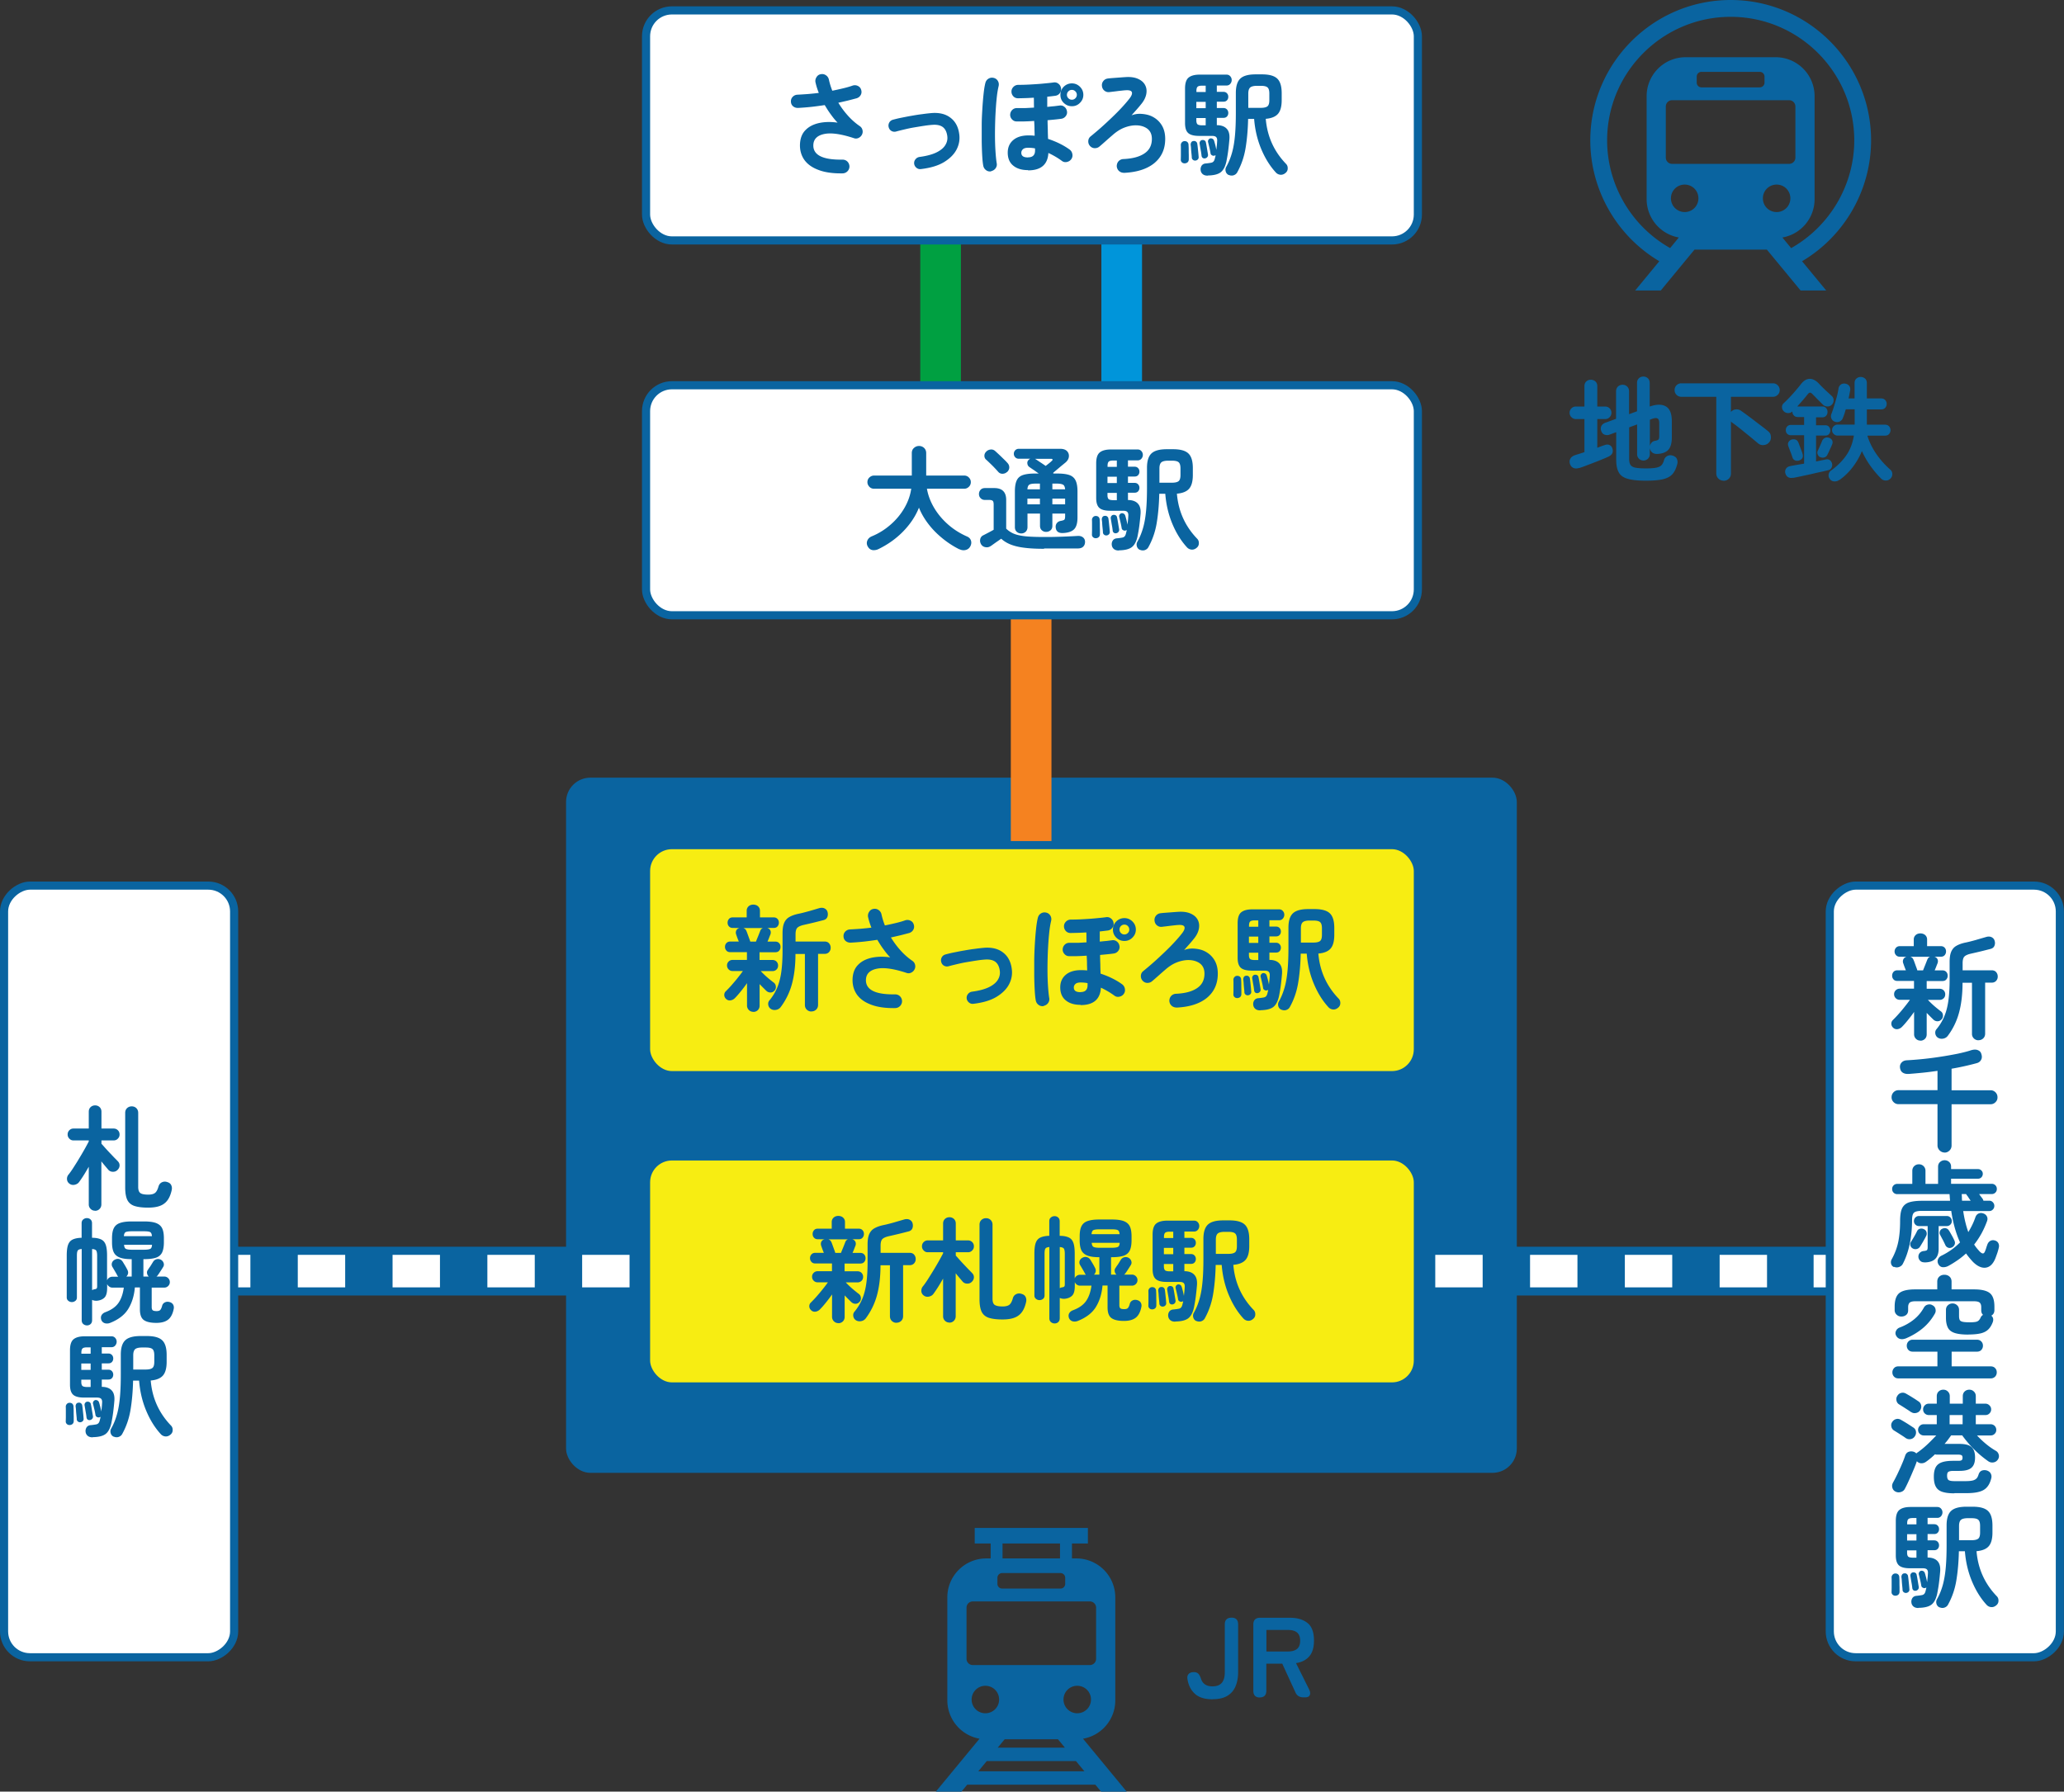 <svg data-name="レイヤー 2" xmlns="http://www.w3.org/2000/svg" viewBox="0 0 253.89 220.43"><rect x="0" y="0" width="253.89" height="220.43" fill="#333333" stroke="none"/><g data-name="文字"><rect x="69.63" y="95.68" width="116.95" height="85.53" rx="2.99" ry="2.99" fill="#0a64a0"/><path fill="none" stroke="#f58220" stroke-linecap="round" stroke-linejoin="round" stroke-width="5" d="M126.84 60.96v62.79"/><path fill="#0095da" stroke="#0095da" stroke-linecap="round" stroke-linejoin="round" stroke-width="5" d="M137.98 15.14v45.82"/><path fill="none" stroke="#00a041" stroke-linecap="round" stroke-linejoin="round" stroke-width="5" d="M115.7 15.14v45.82"/><path d="M194.25 57.57c-.26.09-.5.09-.71 0s-.35-.27-.43-.52c-.07-.24-.04-.46.08-.65s.32-.33.59-.41c.14-.05.31-.1.5-.16.2-.06.4-.13.62-.2v-4.07h-1.06c-.21 0-.38-.08-.54-.23a.764.764 0 0 1 0-1.09c.15-.15.33-.22.54-.22h1.06V47.5c0-.24.08-.43.23-.57.15-.14.34-.21.55-.21s.41.07.57.21c.15.14.23.33.23.57v2.52h.97a.754.754 0 0 1 .77.77c0 .22-.08.38-.22.54-.15.15-.33.23-.55.23h-.97v3.53c.17-.06.33-.13.48-.18.15-.06.29-.1.41-.14.22-.09.42-.1.6-.02s.3.21.36.4c.07.21.08.4.01.58-.07.18-.23.33-.5.46-.22.1-.49.22-.8.34-.31.13-.63.26-.98.39-.34.14-.68.26-.99.38s-.6.22-.84.3Zm8.22 1.57c-.93 0-1.67-.07-2.2-.22-.54-.14-.92-.4-1.13-.77-.22-.37-.33-.89-.33-1.56v-3.42l-.83.31c-.21.07-.4.07-.6 0s-.33-.22-.41-.45a.755.755 0 0 1 0-.59c.09-.19.24-.32.45-.41l1.37-.5v-3.37c0-.25.08-.45.23-.6.15-.14.34-.22.57-.22s.41.07.57.22c.15.15.23.34.23.6v2.8l.98-.36v-3.49c0-.24.08-.43.23-.57.15-.14.34-.21.55-.21s.4.07.55.21c.15.14.23.33.23.57v2.91c.83-.29 1.49-.3 1.98-.02.49.28.74.88.74 1.83v1.99c0 .71-.15 1.22-.44 1.53-.29.31-.76.48-1.39.5-.22 0-.42-.05-.57-.17-.16-.12-.26-.3-.31-.53v.71a.768.768 0 0 1-.78.8.768.768 0 0 1-.78-.8v-3.64l-.98.36v3.86c0 .33.05.58.16.75.11.17.31.29.61.35s.73.09 1.3.09 1-.03 1.3-.1c.29-.06.5-.17.63-.32s.22-.35.29-.6c.06-.23.2-.4.41-.51.21-.11.44-.12.69-.03.26.09.43.24.5.44.08.2.08.42.01.65-.13.49-.32.89-.58 1.18-.26.29-.64.49-1.15.62-.51.12-1.21.18-2.11.18Zm.48-4.27c.04-.16.11-.3.22-.42s.25-.19.41-.21c.21-.04.35-.09.42-.16s.1-.21.1-.41v-1.61c0-.3-.07-.49-.2-.57-.13-.08-.35-.07-.66.04l-.29.11v3.23Zm9.08 4.27c-.25 0-.47-.08-.64-.25-.18-.16-.27-.38-.27-.65v-9.42h-4.3c-.23 0-.43-.08-.59-.24-.16-.16-.24-.35-.24-.59s.08-.43.24-.59c.16-.16.35-.24.59-.24h11.27c.22 0 .42.08.58.24.16.16.25.35.25.59s-.08.43-.25.59c-.16.16-.36.24-.58.24h-5.17v1.86c.17-.19.37-.29.61-.31s.46.04.66.19c.21.15.47.33.76.55.29.21.6.44.92.69s.63.48.92.7c.29.22.54.42.74.59.2.17.3.39.31.67s-.07.51-.25.69c-.17.19-.38.29-.65.31a.89.89 0 0 1-.69-.22c-.26-.22-.58-.49-.97-.81-.38-.31-.77-.62-1.16-.94-.39-.31-.74-.58-1.04-.79-.03-.02-.06-.04-.08-.06s-.06-.05-.08-.09v6.4c0 .27-.09.49-.26.65a.9.9 0 0 1-.64.25Zm8.55-.36c-.26.05-.47.02-.64-.08s-.27-.27-.33-.49a.695.695 0 0 1 .1-.57c.11-.15.28-.25.49-.29.24-.05.51-.1.8-.15s.6-.1.92-.16v-3.49h-1.61c-.2 0-.35-.06-.47-.18s-.17-.27-.17-.45.06-.33.17-.45c.12-.13.27-.19.47-.19h1.61v-.97h-.77c-.21 0-.37-.06-.49-.2a.65.65 0 0 1-.18-.46v-.03c-.15.14-.33.21-.55.2s-.39-.09-.53-.24c-.13-.14-.2-.31-.2-.5s.07-.35.22-.48c.22-.21.47-.45.73-.73.26-.28.52-.56.76-.85.25-.29.45-.54.61-.74.33-.44.69-.66 1.09-.67.4 0 .79.21 1.18.64.12.13.27.28.45.46.18.17.36.35.55.52s.36.33.51.47c.16.14.24.31.25.52 0 .21-.06.39-.2.55-.15.16-.33.24-.55.24s-.4-.07-.56-.22l-.38-.38c-.15-.15-.31-.3-.46-.46s-.28-.29-.38-.39c-.14-.16-.26-.24-.36-.25-.1 0-.21.08-.34.25-.15.2-.34.42-.57.69s-.45.51-.67.76h3.07c.21 0 .37.07.48.2.12.13.17.29.17.48s-.06.33-.17.46c-.12.13-.28.2-.48.2h-.76v.97h1.13c.2 0 .35.06.46.19a.681.681 0 0 1 0 .9c-.11.12-.27.18-.46.18h-1.13v3.19c.21-.05.42-.09.61-.13s.37-.07.54-.11c.21-.05.39-.03.53.06s.23.23.28.41c.05.18.03.35-.05.52a.56.56 0 0 1-.43.32c-.25.07-.56.14-.94.22s-.77.17-1.18.27c-.42.09-.82.18-1.2.26-.39.08-.72.15-1 .2Zm.78-2.14c-.21.07-.39.07-.55 0a.505.505 0 0 1-.32-.37c-.04-.11-.09-.25-.15-.43-.07-.17-.13-.34-.2-.52s-.12-.31-.15-.41a.568.568 0 0 1 .01-.51c.08-.15.21-.26.36-.31.19-.06.36-.05.52 0 .16.06.28.19.35.39.04.09.09.23.15.4.07.17.13.35.2.52s.11.31.14.41c.07.2.06.37 0 .51-.07.15-.19.25-.36.31Zm2.56-.38a.626.626 0 0 1-.32-.34.53.53 0 0 1 0-.46c.05-.09.1-.21.17-.36s.13-.3.2-.46c.07-.15.12-.27.15-.36.07-.19.2-.32.36-.4.17-.08.35-.08.56 0 .16.07.27.17.34.32s.06.32-.02.5c-.04.09-.09.22-.17.39-.08.16-.15.32-.22.48-.07.16-.14.28-.18.38-.08.16-.21.27-.36.32-.16.06-.33.05-.5-.03Zm2.35 2.77c-.19.14-.39.21-.62.2-.22 0-.42-.1-.57-.3a.71.71 0 0 1-.14-.55c.03-.21.13-.38.31-.5.75-.54 1.36-1.15 1.84-1.83.48-.68.8-1.5.95-2.46h-2c-.19 0-.35-.07-.48-.2a.629.629 0 0 1-.2-.47c0-.19.07-.35.2-.48s.3-.2.48-.2h2.1v-1.88h-1.09c-.06.19-.11.37-.17.55-.06.18-.12.34-.18.49-.07.21-.2.35-.38.45-.18.09-.38.11-.59.04a.648.648 0 0 1-.43-.36.705.705 0 0 1-.04-.55c.11-.29.23-.62.34-.99a21 21 0 0 0 .33-1.13c.1-.38.18-.74.22-1.06.04-.21.14-.38.29-.49.16-.11.36-.15.59-.1.19.04.33.13.44.27.11.15.15.32.12.54-.03.15-.06.31-.09.48-.03.17-.07.34-.11.52h.74v-1.88c0-.24.07-.43.22-.56s.32-.2.53-.2.39.07.54.2.22.32.22.56v1.88h1.76c.21 0 .38.07.5.2a.717.717 0 0 1 0 .95c-.12.14-.29.2-.5.2h-1.76v1.88h2.23c.21 0 .38.07.5.2a.717.717 0 0 1 0 .95c-.12.14-.29.2-.5.2h-2.17c.25.8.62 1.55 1.1 2.25.48.7 1.05 1.34 1.71 1.92.16.13.25.3.26.52.01.21-.05.4-.2.56-.16.18-.35.27-.59.27s-.43-.08-.6-.25c-.47-.47-.9-.99-1.31-1.56-.41-.57-.75-1.18-1.04-1.81a8.54 8.54 0 0 1-1.13 1.97c-.46.61-1 1.13-1.62 1.58Zm-77.12 150.04c-.95 0-1.67-.22-2.16-.67-.49-.44-.8-1.04-.92-1.8-.05-.27 0-.48.14-.64.14-.15.35-.23.64-.23.25 0 .44.07.56.2.12.13.22.32.31.57.19.65.66.98 1.43.98.5 0 .88-.14 1.13-.42.25-.28.38-.72.38-1.33v-5.87c0-.55.28-.83.83-.83s.81.28.81.83v5.87c0 .66-.11 1.25-.32 1.75s-.55.89-1.01 1.17c-.46.28-1.07.41-1.81.41Zm5.82-.22c-.53 0-.8-.28-.8-.83v-8.15c0-.55.28-.83.83-.83h3.65c.92 0 1.64.21 2.18.64.54.43.8 1.15.8 2.17 0 .86-.2 1.51-.59 1.95-.39.44-.93.72-1.62.82l1.61 3.23c.14.29.17.52.08.71-.08.18-.26.27-.53.27h-.27c-.47 0-.79-.21-.97-.63l-1.61-3.51h-1.96v3.32c0 .55-.27.83-.81.83Zm.81-5.66h2.65c.48 0 .84-.1 1.11-.31.26-.21.39-.55.39-1.02s-.13-.8-.39-1.01c-.26-.21-.63-.31-1.11-.31h-2.65v2.65Zm-22.55 10.73a4.785 4.785 0 0 0 3.96-4.72v-12.67a4.79 4.79 0 0 0-4.79-4.79h-.54v-1.84h1.96v-1.91H119.9v1.91h1.96v1.84h-.54a4.79 4.79 0 0 0-4.79 4.79v12.67a4.8 4.8 0 0 0 3.96 4.72l-5.38 6.52h3.15l.71-.86h15.77l.71.86h3.15l-5.38-6.52Zm-.72-3.13c-.93 0-1.69-.75-1.69-1.69s.75-1.69 1.69-1.69 1.69.75 1.69 1.69-.75 1.69-1.69 1.69Zm-1.53 4.23h-8.25l.85-1.03h6.56l.85 1.03Zm-7.66-25.12h7.07v1.84h-7.07v-1.84Zm-.63 4.23c0-.33.26-.59.59-.59h7.16c.33 0 .59.26.59.59v.73c0 .33-.26.59-.59.59h-7.16c-.33 0-.59-.26-.59-.59v-.73Zm-3.8 9.96v-6.29c0-.43.35-.77.77-.77h14.4c.43 0 .77.35.77.77v6.29c0 .43-.35.77-.77.77h-14.4a.77.77 0 0 1-.77-.77Zm.63 5.01c0-.93.75-1.69 1.69-1.69s1.69.75 1.69 1.69-.75 1.69-1.69 1.69-1.69-.75-1.69-1.69Zm.82 8.83 1.04-1.26h10.97l1.04 1.26h-13.05ZM230.16 17.27c0-9.52-7.75-17.27-17.27-17.27s-17.27 7.75-17.27 17.27c0 6.12 3.28 11.78 8.49 14.87l-2.97 3.6h3.15l4.15-5.03h8.9l4.15 5.03h3.15l-2.97-3.6c5.21-3.08 8.49-8.75 8.49-14.87Zm-22.93 8.82c-.93 0-1.69-.75-1.69-1.69s.75-1.69 1.69-1.69 1.69.75 1.69 1.69-.75 1.69-1.69 1.69Zm12.85-13.76c.43 0 .77.35.77.77v6.29c0 .43-.35.77-.77.77h-14.4a.77.77 0 0 1-.77-.77V13.1c0-.43.35-.77.77-.77h14.4Zm-11.37-2.17v-.73c0-.33.26-.59.59-.59h7.16c.33 0 .59.26.59.59v.73c0 .33-.26.59-.59.59h-7.16c-.33 0-.59-.26-.59-.59Zm8.14 14.24c0-.93.75-1.69 1.69-1.69s1.69.75 1.69 1.69-.75 1.69-1.69 1.69-1.69-.75-1.69-1.69Zm3.47 6.12-1.07-1.3a4.785 4.785 0 0 0 3.96-4.72V11.83a4.79 4.79 0 0 0-4.79-4.79h-11.08a4.79 4.79 0 0 0-4.79 4.79V24.5a4.8 4.8 0 0 0 3.96 4.72l-1.07 1.3c-4.74-2.67-7.75-7.75-7.75-13.25 0-8.38 6.82-15.2 15.2-15.2s15.2 6.82 15.2 15.2c0 5.49-3.01 10.57-7.75 13.25Z" fill="#0a64a0"/><rect x="79.47" y="103.98" width="94.94" height="28.3" rx="3.18" ry="3.18" fill="#f7ed12" stroke="#0a64a0"/><path d="M92.67 124.49c-.21 0-.4-.07-.55-.22a.76.76 0 0 1-.23-.57v-2.74c-.24.35-.5.69-.77 1.02-.27.34-.51.61-.73.83-.15.15-.33.24-.53.27a.633.633 0 0 1-.55-.18.672.672 0 0 1-.22-.47c0-.18.05-.33.18-.46.21-.21.46-.46.72-.76s.52-.6.77-.92c.25-.31.46-.59.62-.82h-1.25a.67.67 0 0 1-.5-.2c-.13-.13-.2-.29-.2-.49s.07-.35.2-.48.3-.2.5-.2h1.75v-.95h-2.04c-.21 0-.37-.06-.48-.19a.65.65 0 0 1-.18-.46c0-.19.06-.34.18-.47.12-.13.28-.19.48-.19h1.04c-.07-.16-.13-.32-.19-.48-.06-.16-.1-.29-.13-.37-.07-.19-.06-.36.01-.51s.2-.25.38-.3h.04l-.85-.01c-.2 0-.35-.06-.47-.19s-.17-.28-.17-.46.06-.33.17-.46.27-.19.47-.19h1.71v-.83c0-.21.08-.39.23-.53s.35-.21.58-.21.44.07.59.21c.15.14.23.32.23.53v.83h1.68c.21 0 .36.06.48.19s.17.28.17.46-.06.33-.17.46-.27.19-.48.19h-.78c.19.06.31.16.38.31s.07.32 0 .51c-.04.09-.09.22-.15.38s-.13.32-.2.48h.95c.21 0 .36.06.48.19s.17.28.17.47-.06.33-.17.46-.27.19-.48.19h-1.93v.95h1.58c.21 0 .39.07.51.2.13.14.19.3.19.48 0 .2-.06.36-.19.49s-.3.2-.51.2h-1.43a10.734 10.734 0 0 0 1.1 1.02c.21.17.38.31.51.4.15.12.23.28.25.48.01.2-.04.36-.17.5-.14.15-.3.23-.49.23s-.35-.06-.5-.19c-.22-.21-.5-.49-.84-.84v2.63c0 .23-.07.42-.22.57-.15.14-.33.22-.55.22Zm-.38-8.64h.7c.07-.19.16-.41.27-.67.1-.26.19-.48.25-.64.06-.18.18-.3.34-.36h-2.41c.07.03.15.07.22.13s.12.14.16.25c.04.07.08.19.14.36.06.16.12.33.18.5.07.17.12.32.15.44Zm7.52 8.6c-.21 0-.4-.07-.56-.22s-.24-.35-.24-.59v-6.27h-1.16c0 1.47-.16 2.71-.45 3.75a8.45 8.45 0 0 1-1.37 2.79c-.15.19-.34.3-.58.34s-.46 0-.65-.13c-.17-.12-.27-.29-.3-.5s.02-.39.15-.54c.39-.47.71-.99.95-1.56.24-.57.41-1.23.51-1.97.1-.74.15-1.59.15-2.56v-2.17c0-.52.06-.94.19-1.25.13-.31.33-.56.62-.73s.66-.31 1.13-.41c.36-.07.78-.18 1.25-.31s.89-.26 1.27-.37c.25-.08.48-.08.67 0 .2.09.33.23.39.41.07.22.07.44 0 .64s-.22.33-.45.4c-.4.1-.81.21-1.23.31s-.84.2-1.25.29c-.38.09-.64.21-.78.36s-.21.42-.21.8v.88h3.57c.23 0 .42.07.55.22s.2.33.2.55-.07.38-.2.53c-.14.15-.32.22-.55.22h-.8v6.27c0 .24-.08.44-.24.59s-.35.22-.57.22Zm10.32-.42c-1.2.02-2.21-.12-3-.43-.8-.3-1.38-.73-1.76-1.29-.37-.56-.54-1.22-.49-1.97.05-.7.28-1.26.71-1.67.42-.42.98-.69 1.66-.84.68-.14 1.43-.16 2.25-.04-.26-.27-.53-.59-.8-.97-.28-.37-.53-.77-.78-1.19-.55.08-1.1.16-1.66.22-.56.06-1.1.1-1.63.13-.23 0-.43-.06-.6-.2s-.26-.33-.27-.57.06-.43.22-.6c.16-.16.35-.25.59-.26.41-.02.84-.05 1.28-.08.44-.04.89-.08 1.34-.14-.09-.22-.17-.45-.24-.67s-.12-.43-.17-.64a.84.84 0 0 1 .13-.63c.12-.2.29-.32.52-.36.23-.05.45 0 .64.13s.31.31.36.53c.1.46.24.92.42 1.37.46-.09.9-.19 1.32-.29.42-.1.82-.21 1.18-.34.21-.07.43-.06.64.04s.35.26.41.48c.07.22.06.43-.05.63s-.27.33-.5.41c-.35.09-.71.19-1.08.28s-.77.18-1.18.27c.35.57.74 1.1 1.19 1.6.45.5.93.92 1.44 1.27.18.12.29.28.34.48.05.2.03.39-.06.57s-.23.32-.42.41a.71.71 0 0 1-.57.03c-1.55-.51-2.76-.69-3.62-.52-.86.17-1.32.6-1.37 1.3-.08 1.28 1.11 1.9 3.58 1.86.23 0 .43.07.6.23.16.16.25.36.26.6 0 .23-.08.43-.24.6-.16.16-.35.25-.59.26Zm9.62-.53a.678.678 0 0 1-.55-.15.758.758 0 0 1-.29-.5c-.02-.21.03-.39.16-.55.13-.16.29-.26.5-.29.89-.12 1.59-.31 2.11-.57.52-.26.88-.57 1.08-.92.21-.35.28-.72.22-1.11-.07-.49-.25-.85-.55-1.08-.3-.22-.72-.31-1.27-.27-.3.02-.65.06-1.04.12-.4.06-.81.13-1.23.2s-.82.16-1.2.25-.71.17-.99.25c-.21.06-.4.03-.57-.06a.717.717 0 0 1-.35-.46c-.06-.2-.03-.39.06-.57.1-.18.25-.3.46-.36.3-.08.65-.17 1.06-.25.41-.08.83-.17 1.27-.24.44-.08.88-.15 1.3-.2.42-.06.8-.1 1.13-.13.94-.07 1.71.11 2.31.57.6.45.96 1.11 1.08 1.98.1.66 0 1.3-.31 1.91-.31.61-.83 1.13-1.55 1.57s-1.67.72-2.83.86Zm8.64.28c-.23.04-.44 0-.63-.14s-.3-.31-.35-.55c-.06-.31-.1-.72-.13-1.24s-.05-1.1-.06-1.75v-2.02c.01-.7.04-1.37.08-2.03.04-.66.09-1.26.15-1.81s.13-.99.22-1.34c.06-.22.18-.4.38-.52s.41-.15.63-.1c.22.05.4.17.52.37.12.2.15.41.1.64-.1.42-.19.95-.25 1.6-.07.65-.11 1.35-.15 2.1-.03.75-.05 1.5-.05 2.24s.02 1.42.06 2.04c.04.62.09 1.12.15 1.5.05.23 0 .44-.13.63a.86.86 0 0 1-.54.35Zm4.52-.15c-.76 0-1.36-.18-1.81-.55-.45-.36-.68-.9-.68-1.6 0-.65.23-1.17.68-1.55.45-.38 1.08-.57 1.87-.57.25 0 .5.01.76.04 0-.28-.02-.57-.02-.88 0-.31-.02-.62-.04-.94-.43.03-.84.05-1.23.06h-.94c-.23 0-.42-.1-.57-.27s-.22-.36-.21-.59c.02-.23.11-.42.27-.57.16-.15.36-.22.58-.21h.9c.37 0 .76-.04 1.18-.06 0-.21-.01-.42-.01-.63s0-.4-.01-.59c-.35.02-.69.04-1.03.05-.34.01-.65.02-.92.02-.23 0-.43-.08-.58-.25s-.23-.37-.22-.6c0-.22.1-.41.26-.57.16-.15.36-.23.58-.23.41 0 .88-.01 1.41-.04.53-.03 1.06-.06 1.58-.11s.96-.09 1.32-.14c.22-.04.43 0 .61.14.18.13.29.31.33.53.05.22 0 .43-.13.62-.14.19-.32.3-.54.34a31.414 31.414 0 0 1-1.02.12v1.25c.3-.03.58-.06.83-.08.26-.03.47-.06.65-.08.22-.04.43 0 .61.14.18.13.29.31.33.53.05.22 0 .43-.13.61s-.31.3-.54.34c-.21.03-.45.06-.75.09-.29.03-.61.06-.96.09 0 .42.02.83.03 1.22 0 .39.02.75.03 1.08.52.17 1.01.37 1.47.6.46.23.85.47 1.18.71.19.14.3.33.34.56.04.23 0 .44-.14.63-.13.18-.31.29-.54.34s-.44 0-.62-.14c-.48-.35-1.03-.68-1.65-.97-.08 1.43-.92 2.14-2.49 2.14Zm0-1.57c.58 0 .87-.28.87-.84v-.26c-.29-.06-.57-.08-.85-.08-.3 0-.51.06-.64.18s-.2.26-.2.44.06.32.19.42.34.15.65.15Zm5.4-6.29c-.39 0-.73-.14-1-.41s-.41-.6-.41-.99.14-.73.41-1c.28-.27.61-.41 1-.41s.71.14.99.41c.28.28.42.61.42 1s-.14.71-.42.99c-.28.28-.61.41-.99.41Zm0-.8c.17 0 .31-.06.43-.18s.17-.26.17-.42c0-.17-.06-.31-.17-.43-.12-.12-.26-.18-.43-.18s-.31.06-.43.18-.17.27-.17.43c0 .16.06.3.17.42.12.12.26.18.43.18Zm6.41 8.99c-.23 0-.43-.07-.6-.22s-.26-.35-.28-.59c0-.23.07-.44.22-.61.16-.17.36-.26.59-.27 1.11-.05 1.97-.27 2.59-.69.62-.41.92-1.01.92-1.79 0-.69-.29-1.17-.87-1.44-.31-.15-.68-.23-1.11-.23-.43 0-.9.09-1.4.28-.5.19-1 .51-1.5.96-.26.22-.53.46-.8.7-.27.24-.53.47-.77.67-.18.15-.38.21-.61.2s-.42-.12-.57-.29c-.15-.19-.21-.39-.19-.62s.12-.41.3-.55c.39-.32.81-.67 1.25-1.06.44-.39.88-.8 1.32-1.22s.85-.83 1.23-1.24c.38-.41.7-.78.97-1.13.27-.35.36-.62.28-.8s-.36-.25-.81-.21c-.09 0-.24.02-.43.04s-.39.04-.61.07-.4.05-.57.07c-.16.02-.27.03-.32.04a.81.81 0 0 1-.62-.17c-.18-.14-.28-.33-.31-.57s.03-.44.17-.62.33-.28.55-.31c.15-.02.35-.04.61-.06l.8-.06c.28-.02.52-.04.71-.05.63-.05 1.16.02 1.57.2.42.18.71.43.89.76.18.33.23.71.15 1.13s-.3.86-.67 1.29c-.14.18-.32.39-.55.65-.23.26-.43.48-.59.67.38-.15.79-.21 1.22-.18.43.03.81.11 1.13.24.55.23.99.59 1.31 1.07.32.48.48 1.07.48 1.77 0 1.25-.45 2.24-1.34 2.98-.9.73-2.16 1.13-3.78 1.2Zm7.49-1.16c-.14 0-.26-.03-.36-.13a.408.408 0 0 1-.13-.35c0-.14.01-.32.01-.55v-.68c0-.23 0-.41-.01-.54 0-.13.04-.24.13-.34s.19-.14.32-.15c.14 0 .26.03.35.11.09.08.14.19.15.32 0 .13.02.31.02.54 0 .23 0 .46.01.69v.57c0 .15-.04.27-.13.36s-.21.14-.37.15Zm2.81 1.51c-.24 0-.44-.05-.6-.18a.722.722 0 0 1-.26-.49.81.81 0 0 1 .13-.57c.12-.16.29-.25.53-.26.28-.03.49-.06.64-.09s.25-.1.32-.2.12-.25.16-.46c.02-.05.03-.09.04-.14 0-.05.01-.09.02-.14a.34.34 0 0 1-.15.07.34.34 0 0 1-.29-.04c-.1-.05-.16-.12-.18-.22-.03-.19-.07-.42-.14-.71s-.12-.52-.17-.7c-.02-.1 0-.2.05-.28a.38.38 0 0 1 .22-.17c.1-.02.2 0 .29.05s.15.13.18.23c.05.13.09.31.15.52.05.22.1.42.13.61l.06-.54c.02-.18.03-.36.04-.54.02-.21-.02-.38-.11-.48-.09-.11-.27-.16-.53-.16h-1.58c-.64 0-1.09-.12-1.35-.36s-.38-.65-.38-1.23v-4.24c0-.62.13-1.07.41-1.32s.74-.39 1.4-.39h3.29c.2 0 .35.07.47.21.12.14.17.29.17.46s-.06.32-.17.46a.58.58 0 0 1-.47.21h-1.19v.78h.81c.19 0 .33.06.44.18s.16.26.16.43-.05.31-.16.43-.25.17-.44.17h-.81v.78h.81c.19 0 .33.06.44.18.11.12.16.27.16.43s-.05.31-.16.43-.25.17-.44.17h-.81v.9c.54 0 .95.15 1.21.43.27.28.38.7.34 1.27-.04.49-.09.97-.15 1.44s-.14.91-.22 1.32c-.14.64-.38 1.09-.71 1.34-.33.25-.86.38-1.58.39Zm-1.46-1.86a.41.41 0 0 1-.34-.08.365.365 0 0 1-.15-.29c0-.13-.02-.29-.04-.49s-.04-.39-.05-.6c-.01-.2-.03-.36-.05-.48 0-.11.02-.21.08-.31.06-.09.16-.15.28-.15.11-.02.21 0 .31.08.09.07.14.17.15.29.02.12.04.28.06.48l.06.58c.02.19.03.35.04.48.02.12 0 .23-.07.32s-.16.15-.29.17Zm.07-8.43h1.15v-.78h-.43c-.27 0-.46.04-.56.13-.1.09-.15.26-.15.52v.13Zm0 1.99h1.15v-.78h-1.15v.78Zm.74 2.11h.41v-.9h-1.15v.29c0 .23.05.39.14.48.09.08.29.13.6.13Zm.36 4.06c-.11.03-.21.01-.3-.04-.09-.06-.14-.15-.16-.28a7.74 7.74 0 0 0-.11-.73l-.12-.72c-.03-.13 0-.24.06-.33.07-.09.14-.14.24-.15.11-.02.21 0 .3.05s.15.14.17.27c.04.18.08.42.13.72l.12.72c.02.12 0 .23-.07.32s-.15.15-.27.17Zm2.9 2.06a.663.663 0 0 1-.38-.42c-.06-.2-.05-.38.04-.56.32-.56.56-1.16.74-1.81s.29-1.36.36-2.16.1-1.7.1-2.72v-2.44c0-.82.18-1.41.55-1.76.37-.35 1-.52 1.88-.52h.78c.89 0 1.51.17 1.88.52.37.35.55.95.55 1.8v.85c0 .77-.15 1.33-.45 1.68-.3.35-.8.56-1.51.62.18 2.16 1.01 4 2.49 5.54.15.15.22.34.21.57 0 .23-.1.41-.27.55-.2.17-.41.24-.63.22a.855.855 0 0 1-.57-.29c-.74-.81-1.34-1.79-1.81-2.93s-.75-2.36-.85-3.65H160c-.03 1.35-.14 2.56-.32 3.63s-.52 2.03-.99 2.89c-.1.21-.26.34-.46.41s-.41.05-.62-.04Zm2.39-8.27h1.53c.41 0 .69-.07.84-.2s.22-.38.22-.75v-.8c0-.37-.07-.63-.22-.76-.15-.14-.43-.2-.84-.2h-.45c-.4 0-.68.07-.84.2-.16.14-.24.39-.24.76v1.75Z" fill="#0a64a0"/><rect x="79.47" y="47.4" width="94.94" height="28.3" rx="3.18" ry="3.18" fill="#fff" stroke="#0a64a0"/><path d="M118 67.58c-.72-.36-1.4-.8-2.04-1.32s-1.22-1.09-1.72-1.74c-.5-.64-.91-1.33-1.2-2.06-.42 1.05-1.06 2.01-1.92 2.9-.86.89-1.88 1.62-3.05 2.19-.24.12-.49.16-.74.13-.25-.04-.45-.19-.59-.45a.8.8 0 0 1-.05-.72c.1-.24.28-.41.54-.52a8.31 8.31 0 0 0 2.33-1.45c.69-.6 1.25-1.28 1.69-2.04.44-.76.72-1.54.84-2.37h-4.58c-.22 0-.42-.08-.57-.24s-.24-.35-.24-.57.08-.42.24-.57.35-.24.57-.24h4.65v-2.76c0-.27.09-.49.27-.64.18-.16.38-.24.62-.24s.45.08.62.24.26.37.26.64v2.76h4.68c.22 0 .42.08.57.24.16.16.24.35.24.57s-.08.42-.24.57c-.16.16-.35.24-.57.24h-4.59c.14.8.43 1.58.88 2.34.45.76 1.02 1.44 1.71 2.05s1.48 1.11 2.35 1.49c.25.11.41.28.48.51s.04.46-.08.69c-.13.25-.33.4-.59.46s-.51.02-.76-.1Zm10.42-.06c-.95 0-1.76-.04-2.43-.13-.67-.08-1.23-.22-1.68-.4s-.84-.42-1.15-.71c-.13.09-.29.2-.46.32-.18.12-.34.24-.5.35-.15.11-.27.2-.36.25a.82.82 0 0 1-.62.12.74.74 0 0 1-.54-.36c-.12-.21-.15-.42-.1-.64s.19-.38.39-.47c.14-.07.33-.17.58-.3.25-.13.47-.25.68-.37V62.1c0-.22-.03-.38-.1-.46-.07-.08-.22-.13-.44-.13h-.53c-.22 0-.4-.07-.54-.22-.14-.14-.2-.31-.2-.51s.07-.38.2-.52.31-.21.54-.21h1.15c.97 0 1.46.49 1.46 1.46v3.53c.21.21.44.37.68.5.24.13.53.24.87.31.34.08.76.14 1.26.17s1.12.05 1.86.05c.5 0 1.01 0 1.52-.02.51-.01.99-.03 1.44-.05.45-.02.83-.04 1.13-.06.29-.02.52.04.69.18.17.14.25.32.25.55s-.07.43-.22.58c-.14.15-.37.23-.68.23h-4.13Zm-4.55-9.45c-.15.14-.33.21-.55.22-.22 0-.4-.08-.55-.26-.11-.13-.26-.29-.44-.48s-.36-.37-.55-.55-.34-.33-.47-.44a.612.612 0 0 1-.22-.49c0-.2.08-.36.22-.5.13-.14.3-.23.51-.26s.4.02.57.16a29.062 29.062 0 0 1 1.05.99c.19.18.34.33.45.46.18.18.26.37.26.59 0 .21-.1.41-.27.57Zm1.74 7.56c-.21 0-.4-.07-.55-.21-.15-.14-.22-.33-.22-.56v-4.4c0-.59.08-1.04.23-1.36.15-.32.41-.54.78-.66.36-.12.85-.18 1.46-.18h.46c-.21-.15-.41-.3-.62-.44-.21-.14-.38-.26-.53-.36a.573.573 0 0 1-.24-.39c-.03-.17 0-.31.1-.43.06-.08.14-.15.25-.2h-1.4a.58.58 0 0 1-.45-.18c-.11-.12-.17-.26-.17-.43s.06-.31.17-.43a.58.58 0 0 1 .45-.18h5.1c.37 0 .65.1.83.29.18.2.25.42.22.69-.03.26-.17.5-.42.71-.23.19-.48.39-.74.61l-.76.64v.1h.49c.62 0 1.11.06 1.47.18.36.12.62.34.78.66.16.32.24.77.24 1.36v3.22c0 .68-.14 1.16-.42 1.44-.28.28-.73.43-1.34.46-.57.03-.88-.2-.92-.69-.02-.21.03-.39.15-.54a.74.74 0 0 1 .46-.26c.26-.05.42-.1.47-.17.05-.07.08-.2.08-.41v-.32h-1.57v1.5c0 .23-.07.42-.22.55s-.33.2-.55.2-.38-.07-.53-.2-.22-.32-.22-.55v-1.5h-1.54v1.67c0 .23-.08.42-.22.56a.77.77 0 0 1-.55.21Zm.77-5.43h1.54v-.7h-.53c-.37 0-.63.04-.77.13-.14.08-.22.28-.24.57Zm0 1.85h1.54v-.7h-1.54v.7Zm2.24-4.72c.13-.1.27-.21.41-.32.14-.11.24-.2.31-.27.1-.08.15-.15.13-.21-.01-.06-.09-.08-.22-.08h-1.96s.02.01.03.01c0 0 .02 0 .03.01.19.12.39.26.62.41.23.15.45.3.65.44Zm.83 2.87h1.57c-.03-.3-.11-.49-.26-.57-.15-.08-.4-.13-.76-.13h-.55v.7Zm0 1.85h1.57v-.7h-1.57v.7Zm5.36 4.17c-.14 0-.26-.03-.36-.13a.408.408 0 0 1-.13-.35c0-.14.01-.32.01-.55v-.68c0-.23 0-.41-.01-.54 0-.13.04-.24.13-.34s.19-.14.32-.15c.14 0 .26.03.35.11.09.08.14.19.15.32 0 .13.02.31.02.54 0 .23 0 .46.01.69v.57c0 .15-.04.27-.13.36s-.21.14-.37.15Zm2.81 1.51c-.24 0-.44-.05-.6-.18a.722.722 0 0 1-.26-.49.81.81 0 0 1 .13-.57c.12-.16.29-.25.53-.26.28-.03.49-.06.64-.09s.25-.1.32-.2.12-.25.16-.46c.02-.05.03-.09.04-.14 0-.05.01-.09.02-.14a.34.34 0 0 1-.15.07.34.34 0 0 1-.29-.04c-.1-.05-.16-.12-.18-.22-.03-.19-.07-.42-.14-.71s-.12-.52-.17-.7c-.02-.1 0-.2.05-.28a.38.38 0 0 1 .22-.17c.1-.02.2 0 .29.05s.15.13.18.23c.05.13.09.31.15.52.05.22.1.42.13.61l.06-.54c.02-.18.03-.36.04-.54.02-.21-.02-.38-.11-.48-.09-.11-.27-.16-.53-.16h-1.58c-.64 0-1.09-.12-1.35-.36s-.38-.65-.38-1.23v-4.24c0-.62.13-1.07.41-1.32s.74-.39 1.4-.39h3.29c.2 0 .35.07.47.21.12.14.17.29.17.46s-.06.32-.17.46a.58.58 0 0 1-.47.21h-1.19v.78h.81c.19 0 .33.06.44.18s.16.26.16.43-.05.31-.16.43-.25.17-.44.17h-.81v.78h.81c.19 0 .33.06.44.18.11.12.16.27.16.43s-.05.31-.16.43-.25.17-.44.17h-.81v.9c.54 0 .95.15 1.21.43.27.28.38.7.34 1.27-.04.49-.09.97-.15 1.44s-.14.91-.22 1.32c-.14.64-.38 1.09-.71 1.34-.33.25-.86.38-1.58.39Zm-1.46-1.86a.41.41 0 0 1-.34-.08.365.365 0 0 1-.15-.29c0-.13-.02-.29-.04-.49s-.04-.39-.05-.6c-.01-.2-.03-.36-.05-.48 0-.11.02-.21.08-.31.06-.09.16-.15.28-.15.11-.02.21 0 .31.08.09.07.14.17.15.29.02.12.04.28.06.48l.06.58c.02.19.03.35.04.48.02.12 0 .23-.07.32s-.16.15-.29.17Zm.07-8.43h1.15v-.78h-.43c-.27 0-.46.04-.56.13-.1.09-.15.26-.15.52v.13Zm0 1.99h1.15v-.78h-1.15v.78Zm.74 2.11h.41v-.9h-1.15v.29c0 .23.05.39.14.48.09.08.29.13.6.13Zm.36 4.06c-.11.03-.21.01-.3-.04-.09-.06-.14-.15-.16-.28a7.74 7.74 0 0 0-.11-.73l-.12-.72c-.03-.13 0-.24.06-.33.07-.09.14-.14.24-.15.11-.02.21 0 .3.05s.15.14.17.27c.04.18.08.42.13.72l.12.72c.02.12 0 .23-.07.32s-.15.15-.27.17Zm2.9 2.06a.663.663 0 0 1-.38-.42c-.06-.2-.05-.38.04-.56.32-.56.56-1.16.74-1.81s.29-1.36.36-2.16.1-1.7.1-2.72v-2.44c0-.82.18-1.41.55-1.76.37-.35 1-.52 1.88-.52h.78c.89 0 1.51.17 1.88.52.37.35.55.95.55 1.8v.85c0 .77-.15 1.33-.45 1.68-.3.35-.8.56-1.51.62.18 2.16 1.01 4 2.49 5.54.15.15.22.34.21.57 0 .23-.1.41-.27.55-.2.17-.41.24-.63.22a.855.855 0 0 1-.57-.29c-.74-.81-1.34-1.79-1.81-2.93s-.75-2.36-.85-3.65h-.74c-.03 1.35-.14 2.56-.32 3.63s-.52 2.03-.99 2.89c-.1.21-.26.34-.46.41s-.41.05-.62-.04Zm2.39-8.27h1.53c.41 0 .69-.07.84-.2s.22-.38.22-.75v-.8c0-.37-.07-.63-.22-.76-.15-.14-.43-.2-.84-.2h-.45c-.4 0-.68.07-.84.2-.16.14-.24.39-.24.76v1.75Z" fill="#0a64a0"/><rect x="79.47" y="1.28" width="94.94" height="28.3" rx="3.18" ry="3.18" fill="#fff" stroke="#0a64a0"/><path d="M103.66 21.33c-1.2.02-2.21-.12-3-.43-.8-.3-1.38-.73-1.76-1.29-.37-.56-.54-1.22-.49-1.97.05-.7.28-1.26.71-1.67.42-.42.98-.69 1.66-.84.68-.14 1.43-.16 2.25-.04-.26-.27-.53-.59-.8-.97-.28-.37-.53-.77-.78-1.19-.55.08-1.1.16-1.66.22-.56.06-1.1.1-1.63.13-.23 0-.43-.06-.6-.2s-.26-.33-.27-.57.06-.43.22-.6c.16-.16.35-.25.59-.26.41-.02.84-.05 1.28-.08.44-.04.89-.08 1.34-.14-.09-.22-.17-.45-.24-.67s-.12-.43-.17-.64a.84.84 0 0 1 .13-.63c.12-.2.29-.32.52-.36.23-.05.45 0 .64.13s.31.31.36.53c.1.46.24.92.42 1.37.46-.09.9-.19 1.32-.29.42-.1.82-.21 1.18-.34.21-.07.43-.06.64.04s.35.26.41.48c.07.22.06.43-.05.63s-.27.33-.5.41c-.35.09-.71.19-1.08.28s-.77.18-1.18.27c.35.57.74 1.1 1.19 1.6.45.5.93.92 1.44 1.27.18.12.29.28.34.48.05.2.03.39-.06.57s-.23.32-.42.41a.71.71 0 0 1-.57.03c-1.55-.51-2.76-.69-3.62-.52-.86.17-1.32.6-1.37 1.3-.08 1.28 1.11 1.9 3.58 1.86.23 0 .43.07.6.23.16.16.25.36.26.6 0 .23-.08.43-.24.6-.16.16-.35.25-.59.26Zm9.63-.53a.678.678 0 0 1-.55-.15.758.758 0 0 1-.29-.5c-.02-.21.03-.39.16-.55.13-.16.29-.26.5-.29.89-.12 1.59-.31 2.11-.57.52-.26.88-.57 1.08-.92.21-.35.28-.72.22-1.11-.07-.49-.25-.85-.55-1.08-.3-.22-.72-.31-1.27-.27-.3.02-.65.06-1.04.12-.4.06-.81.13-1.23.2s-.82.16-1.2.25-.71.17-.99.25c-.21.06-.4.03-.57-.06a.717.717 0 0 1-.35-.46c-.06-.2-.03-.39.06-.57.1-.18.25-.3.46-.36.3-.08.65-.17 1.06-.25.41-.08.83-.17 1.27-.24.44-.08.88-.15 1.3-.2.42-.06.8-.1 1.13-.13.94-.07 1.71.11 2.31.57.6.45.96 1.11 1.08 1.98.1.66 0 1.3-.31 1.91-.31.61-.83 1.13-1.55 1.57s-1.67.72-2.83.86Zm8.64.28c-.23.04-.44 0-.63-.14s-.3-.31-.35-.55c-.06-.31-.1-.72-.13-1.24s-.05-1.1-.06-1.75v-2.02c0-.7.04-1.37.08-2.03.04-.66.09-1.26.15-1.81s.13-.99.22-1.34c.06-.22.18-.4.38-.52s.41-.15.63-.1c.22.05.4.17.52.37.12.2.15.41.1.64-.1.42-.19.95-.25 1.6-.07.65-.11 1.35-.15 2.1-.03.75-.05 1.5-.05 2.24s.02 1.42.06 2.04.09 1.12.15 1.5c.05.23 0 .44-.13.63a.86.86 0 0 1-.54.35Zm4.52-.15c-.76 0-1.36-.18-1.81-.55-.45-.36-.68-.9-.68-1.6 0-.65.23-1.17.68-1.55.45-.38 1.08-.57 1.87-.57.25 0 .5.01.76.04 0-.28-.02-.57-.02-.88 0-.31-.02-.62-.04-.94-.43.03-.84.05-1.23.06h-.94c-.23 0-.42-.1-.57-.27s-.22-.36-.21-.59c.02-.23.11-.42.27-.57.16-.15.36-.22.58-.21h.9c.37-.01.76-.04 1.18-.06 0-.21-.01-.42-.01-.63s0-.4-.01-.59c-.35.02-.69.04-1.03.05-.34.01-.65.02-.92.02-.23 0-.43-.08-.58-.25a.829.829 0 0 1-.22-.6c0-.22.1-.41.26-.57.16-.15.36-.23.58-.23.41 0 .88-.01 1.41-.04.53-.03 1.06-.06 1.58-.11s.96-.09 1.32-.14c.22-.04.43 0 .61.14.18.13.29.31.33.53.05.22 0 .43-.13.62s-.31.3-.54.34a31.414 31.414 0 0 1-1.02.12v1.25c.3-.03.58-.06.83-.08.26-.03.47-.06.65-.08.22-.04.43 0 .61.14.18.13.29.31.33.53.05.22 0 .43-.13.61s-.31.3-.54.34c-.21.03-.46.06-.75.09s-.62.06-.96.09c0 .42.02.83.03 1.22 0 .39.02.75.03 1.08.52.17 1.01.37 1.47.6.46.23.85.47 1.18.71.19.14.3.33.34.56.04.23 0 .44-.14.63-.13.18-.31.29-.54.34s-.44 0-.62-.14c-.47-.35-1.03-.68-1.65-.97-.08 1.43-.92 2.14-2.49 2.14Zm0-1.57c.58 0 .87-.28.87-.84v-.26c-.29-.06-.57-.08-.85-.08-.3 0-.51.06-.64.18s-.2.26-.2.44.06.32.19.42c.13.1.34.15.65.15Zm5.4-6.29c-.39 0-.72-.14-1-.41s-.41-.6-.41-.99.14-.73.41-1c.28-.27.61-.41 1-.41s.71.14.99.41c.28.28.42.61.42 1s-.14.71-.42.99c-.28.28-.61.41-.99.41Zm0-.8c.17 0 .31-.06.43-.18s.18-.26.18-.42c0-.17-.06-.31-.18-.43s-.26-.18-.43-.18-.31.06-.43.18-.18.27-.18.43c0 .16.06.3.18.42s.26.18.43.18Zm6.4 8.99c-.23 0-.43-.07-.6-.22s-.26-.35-.28-.59c0-.23.07-.44.22-.61.16-.17.36-.26.59-.27 1.11-.05 1.97-.27 2.59-.69.62-.41.92-1.01.92-1.79 0-.69-.29-1.17-.87-1.44-.31-.15-.68-.23-1.11-.23-.43 0-.9.09-1.4.28-.5.19-1 .51-1.5.96-.26.22-.53.46-.8.7-.27.24-.53.47-.77.67-.18.15-.38.21-.61.2s-.42-.12-.57-.29c-.15-.19-.21-.39-.19-.62s.12-.41.3-.55c.39-.32.81-.67 1.25-1.06.44-.39.88-.8 1.32-1.22s.85-.83 1.23-1.24c.38-.41.7-.78.97-1.13.27-.35.36-.62.28-.8s-.36-.25-.81-.21c-.09 0-.24.02-.43.04s-.39.04-.61.07-.4.05-.57.07c-.16.02-.27.03-.32.04a.81.81 0 0 1-.62-.17c-.18-.14-.28-.33-.31-.57s.03-.44.17-.62.33-.28.55-.31c.15-.02.35-.04.61-.06l.8-.06c.28-.02.52-.04.71-.05.63-.05 1.16.02 1.57.2.42.18.71.43.89.76.18.33.23.71.15 1.13s-.3.86-.67 1.29c-.14.18-.32.39-.55.65-.23.26-.43.48-.59.67.38-.15.79-.21 1.22-.18.43.03.81.11 1.13.24.55.23.99.59 1.31 1.07.32.48.48 1.07.48 1.77 0 1.25-.45 2.24-1.34 2.98-.9.73-2.16 1.13-3.78 1.2Zm7.49-1.16c-.14 0-.26-.03-.36-.13a.408.408 0 0 1-.13-.35c0-.14.01-.32.01-.55v-.68c0-.23 0-.41-.01-.54 0-.13.04-.24.13-.34s.19-.14.32-.15c.14 0 .26.03.35.11.09.08.14.19.15.32 0 .13.02.31.02.54 0 .23 0 .46.01.69v.57c0 .15-.04.27-.13.36s-.21.14-.37.15Zm2.81 1.51c-.24 0-.44-.05-.6-.18a.722.722 0 0 1-.26-.49.81.81 0 0 1 .13-.57c.12-.16.29-.25.53-.26.28-.03.49-.06.64-.09s.25-.1.32-.2.12-.25.16-.46c.02-.05.03-.09.04-.14 0-.05.01-.09.02-.14a.34.34 0 0 1-.15.07.34.34 0 0 1-.29-.04c-.1-.05-.16-.12-.18-.22-.03-.19-.07-.42-.14-.71s-.12-.52-.17-.7c-.02-.1 0-.2.05-.28a.38.38 0 0 1 .22-.17c.1-.02.2 0 .29.05s.15.13.18.23c.05.13.09.31.15.52.05.22.1.42.13.61l.06-.54c.02-.18.03-.36.04-.54.02-.21-.02-.38-.11-.48-.09-.11-.27-.16-.53-.16h-1.58c-.64 0-1.09-.12-1.35-.36s-.38-.65-.38-1.23v-4.24c0-.62.13-1.07.41-1.32s.74-.39 1.4-.39h3.29c.2 0 .35.07.47.21.12.14.17.29.17.46s-.06.32-.17.46a.58.58 0 0 1-.47.21h-1.19v.78h.81c.19 0 .33.06.44.18s.16.26.16.43-.05.31-.16.43-.25.17-.44.17h-.81v.78h.81c.19 0 .33.06.44.18.11.12.16.27.16.43s-.05.31-.16.43-.25.17-.44.17h-.81v.9c.54 0 .95.15 1.21.43.27.28.38.7.34 1.27-.04.49-.09.97-.15 1.44s-.14.91-.22 1.32c-.14.64-.38 1.09-.71 1.34-.33.25-.86.38-1.58.39Zm-1.46-1.86a.41.41 0 0 1-.34-.08.365.365 0 0 1-.15-.29c0-.13-.02-.29-.04-.49s-.04-.39-.05-.6c-.01-.2-.03-.36-.05-.48 0-.11.02-.21.08-.31.06-.09.16-.15.28-.15.11-.02.21 0 .31.08.09.07.14.17.15.29.02.12.04.28.06.48l.06.58c.02.19.03.35.04.48.02.12 0 .23-.07.32s-.16.15-.29.17Zm.07-8.43h1.15v-.78h-.43c-.27 0-.46.04-.56.13-.1.09-.15.26-.15.52v.13Zm0 1.99h1.15v-.78h-1.15v.78Zm.74 2.11h.41v-.9h-1.15v.29c0 .23.05.39.14.48.09.08.29.13.6.13Zm.36 4.06c-.11.03-.21.01-.3-.04-.09-.06-.14-.15-.16-.28a7.74 7.74 0 0 0-.11-.73l-.12-.72c-.03-.13 0-.24.06-.33.07-.09.14-.14.24-.15.11-.02.21 0 .3.05s.15.14.17.27c.04.18.08.42.13.72l.12.72c.02.12 0 .23-.07.32s-.15.15-.27.17Zm2.9 2.06a.663.663 0 0 1-.38-.42c-.06-.2-.05-.38.04-.56.32-.56.56-1.16.74-1.81s.29-1.36.36-2.16.1-1.7.1-2.72v-2.44c0-.82.18-1.41.55-1.76.37-.35 1-.52 1.88-.52h.78c.89 0 1.51.17 1.88.52.37.35.55.95.55 1.8v.85c0 .77-.15 1.33-.45 1.68-.3.35-.8.56-1.51.62.18 2.16 1.01 4 2.49 5.54.15.15.22.34.21.57 0 .23-.1.41-.27.55-.2.17-.41.24-.63.22a.855.855 0 0 1-.57-.29c-.74-.81-1.34-1.79-1.81-2.93s-.75-2.36-.85-3.65h-.74c-.03 1.35-.14 2.56-.32 3.63s-.52 2.03-.99 2.89c-.1.21-.26.34-.46.41s-.41.05-.62-.04Zm2.39-8.27h1.53c.41 0 .69-.07.84-.2s.22-.38.22-.75v-.8c0-.37-.07-.63-.22-.76-.15-.14-.43-.2-.84-.2h-.45c-.4 0-.68.07-.84.2-.16.14-.24.39-.24.76v1.75Z" fill="#0a64a0"/><path fill="none" stroke="#0a64a0" stroke-width="6" d="M27.8 156.39h198.29"/><g fill="none" stroke="#fff" stroke-width="4"><path d="M27.8 156.39h3"/><path stroke-dasharray="0 0 5.83 5.83" d="M36.63 156.39h183.54"/><path d="M223.09 156.39h3"/></g><rect x="79.47" y="142.28" width="94.94" height="28.3" rx="3.18" ry="3.18" fill="#f7ed12" stroke="#0a64a0"/><path d="M103.13 162.79c-.21 0-.4-.07-.55-.22a.76.76 0 0 1-.23-.57v-2.74c-.24.35-.5.69-.77 1.02-.27.34-.51.61-.73.83-.15.15-.33.24-.53.27a.633.633 0 0 1-.55-.18.672.672 0 0 1-.22-.47c0-.18.05-.33.18-.46.21-.21.46-.46.72-.76s.52-.6.77-.92c.25-.31.46-.59.62-.82h-1.25a.67.67 0 0 1-.5-.2c-.13-.13-.2-.29-.2-.49s.07-.35.2-.48.3-.2.5-.2h1.75v-.95h-2.04c-.21 0-.37-.06-.48-.19a.65.65 0 0 1-.18-.46c0-.19.06-.34.18-.47.12-.13.28-.19.48-.19h1.04c-.07-.16-.13-.32-.19-.48-.06-.16-.1-.29-.13-.37-.07-.19-.06-.36.01-.51s.2-.25.38-.3h.04l-.85-.01c-.2 0-.35-.06-.47-.19s-.17-.28-.17-.46.06-.33.17-.46.27-.19.47-.19h1.71v-.83c0-.21.08-.39.23-.53s.35-.21.58-.21.44.07.59.21c.15.14.23.32.23.53v.83h1.68c.21 0 .36.06.48.19s.17.28.17.46-.06.33-.17.46-.27.19-.48.19h-.78c.19.06.31.16.38.31s.07.32 0 .51c-.04.09-.09.22-.15.38s-.13.32-.2.48h.95c.21 0 .36.06.48.19s.17.28.17.47-.06.33-.17.46-.27.19-.48.19h-1.93v.95h1.58c.21 0 .39.07.51.2.13.14.19.3.19.48 0 .2-.06.36-.19.49s-.3.2-.51.2h-1.43a10.734 10.734 0 0 0 1.1 1.02c.21.17.38.31.51.4.15.12.23.28.25.48.01.2-.04.36-.17.5-.14.15-.3.23-.49.23s-.35-.06-.5-.19c-.22-.21-.5-.49-.84-.84v2.63c0 .23-.07.42-.22.57-.15.14-.33.22-.55.22Zm-.38-8.64h.7c.07-.19.16-.41.27-.67.1-.26.19-.48.25-.64.06-.18.18-.3.34-.36h-2.41c.07.03.15.07.22.13s.12.14.16.25c.04.07.08.19.14.36.06.16.12.33.18.5.07.17.12.32.15.44Zm7.52 8.6c-.21 0-.4-.07-.56-.22s-.24-.35-.24-.59v-6.27h-1.16c0 1.47-.16 2.71-.45 3.75a8.45 8.45 0 0 1-1.37 2.79c-.15.19-.34.3-.58.34s-.46 0-.65-.13c-.17-.12-.27-.29-.3-.5s.02-.39.15-.54c.39-.47.71-.99.95-1.56.24-.57.41-1.23.51-1.97.1-.74.15-1.59.15-2.56v-2.17c0-.52.06-.94.19-1.25.13-.31.33-.56.62-.73s.66-.31 1.13-.41c.36-.07.78-.18 1.25-.31.47-.14.89-.26 1.27-.37.25-.08.48-.08.67 0 .2.09.33.23.39.41.07.22.07.44 0 .64s-.22.33-.45.4c-.4.1-.81.21-1.23.31s-.84.2-1.25.29c-.38.09-.64.21-.78.36s-.21.42-.21.8v.88h3.57c.23 0 .42.07.55.22s.2.33.2.55-.07.38-.2.53c-.14.15-.32.22-.55.22h-.8v6.27c0 .24-.08.44-.24.59s-.35.22-.57.22Zm6.52-.03c-.21 0-.4-.07-.55-.22a.745.745 0 0 1-.23-.57v-4.62c-.21.36-.41.71-.62 1.04s-.4.61-.57.84c-.13.18-.32.29-.56.34-.24.05-.47 0-.67-.17a.698.698 0 0 1-.26-.53c0-.21.06-.41.2-.57.18-.22.38-.51.6-.85.22-.35.45-.71.69-1.11.24-.39.46-.77.67-1.14.21-.37.38-.69.52-.96v-.13h-1.89c-.2 0-.36-.07-.5-.22a.694.694 0 0 1-.21-.51c0-.21.07-.38.21-.52.14-.14.31-.21.5-.21h1.89v-2.07c0-.24.08-.43.23-.57.15-.14.34-.21.55-.21s.4.07.55.21c.15.14.23.33.23.57v2.07h1.5c.21 0 .38.07.52.21s.21.31.21.52-.07.37-.21.51c-.14.15-.31.22-.52.22h-1.5v.41c.11.12.26.28.43.48.18.2.37.41.57.62l.57.6c.18.18.32.32.42.43.16.15.24.33.24.53s-.08.39-.24.55c-.15.16-.34.24-.57.24s-.42-.08-.57-.24c-.09-.11-.22-.26-.38-.45s-.32-.38-.48-.59v5.29c0 .23-.08.42-.23.57-.15.15-.34.22-.55.22Zm6.51-.38c-.69 0-1.24-.07-1.65-.2s-.71-.38-.89-.73c-.18-.36-.27-.88-.27-1.56v-9.17c0-.24.08-.44.23-.58.15-.14.34-.22.57-.22s.41.07.57.22c.15.15.23.34.23.58v9.11c0 .38.09.64.27.76s.5.19.97.19c.37 0 .65-.07.83-.21.18-.14.32-.41.43-.8.06-.23.2-.4.4-.5.2-.1.42-.12.67-.04.24.07.41.19.5.38.09.19.11.39.06.62-.17.77-.47 1.32-.92 1.65-.44.34-1.1.5-1.98.5Zm6.43.49c-.18 0-.33-.06-.46-.17s-.19-.27-.19-.48v-8.75c-.26.02-.42.08-.49.2-.07.11-.1.32-.1.62v5.14c0 .18-.06.32-.19.42-.13.1-.27.15-.43.15s-.3-.05-.43-.15c-.13-.1-.2-.24-.2-.42v-5.14c0-.57.05-1.01.16-1.32s.29-.53.56-.66c.27-.13.64-.21 1.11-.22v-1.79c0-.2.06-.35.19-.46.13-.11.28-.17.46-.17s.33.06.45.17c.12.11.18.27.18.46v1.79c.49 0 .86.08 1.13.21s.45.35.56.67c.11.31.16.75.16 1.32v3.04c.05-.13.13-.24.25-.32a.7.7 0 0 1 .39-.13h.73s-.07-.08-.1-.14c-.04-.08-.1-.19-.18-.33l-.24-.41c-.08-.14-.14-.24-.19-.32a.624.624 0 0 1-.06-.5c.06-.17.17-.3.34-.39.19-.1.37-.13.55-.08.18.05.32.15.43.32.05.07.11.18.19.31s.16.26.23.39.13.24.17.32c.07.15.1.3.07.44s-.1.27-.21.37h.66v-2.14c-.61 0-1.09-.06-1.44-.19s-.61-.34-.76-.64-.22-.72-.22-1.24v-.49c0-.53.07-.95.22-1.25s.4-.52.76-.64c.36-.13.84-.19 1.45-.19h1.51c.62 0 1.1.06 1.46.19.35.13.61.34.76.64.15.3.22.72.22 1.25v.49c0 .53-.08.95-.22 1.25-.15.3-.4.52-.76.64s-.84.18-1.46.18h-.08v2.14h.66a.68.68 0 0 1-.21-.39c-.03-.15 0-.3.1-.43.05-.07.11-.18.2-.3s.17-.25.25-.38c.08-.13.14-.23.18-.29.1-.18.25-.29.43-.34s.36-.03.54.06c.17.09.28.23.34.41s.03.35-.07.5c-.07.12-.18.29-.33.52-.14.22-.26.4-.36.52 0 .02-.03.04-.05.06-.02.02-.05.04-.08.06h.97c.19 0 .35.07.48.2s.2.29.2.48-.07.35-.2.48-.29.2-.48.2h-1.55v2.38c0 .21.04.34.13.41s.25.1.48.1c.21 0 .37-.05.45-.15.09-.1.16-.27.22-.49.05-.2.16-.34.34-.43.18-.09.37-.1.59-.04.2.06.34.16.43.32s.11.35.06.56c-.12.59-.35 1.02-.68 1.28s-.81.4-1.45.4c-.71 0-1.22-.12-1.54-.35-.32-.23-.48-.67-.48-1.32v-2.69h-.62c-.09 1.04-.37 1.92-.82 2.65-.45.73-1.19 1.3-2.22 1.71-.23.09-.45.1-.66.04a.675.675 0 0 1-.43-.41c-.07-.21-.06-.41.03-.57s.24-.29.48-.38c.72-.27 1.25-.64 1.59-1.12.34-.48.56-1.11.67-1.9h-1.41c-.14 0-.27-.04-.39-.13a.679.679 0 0 1-.25-.31v.48c0 .58-.11.98-.34 1.2s-.55.35-.96.38c-.21 0-.39-.03-.55-.11v2.49c0 .21-.06.36-.18.48-.12.11-.27.17-.45.17Zm.63-4.34s.08-.04.13-.06c.05-.02.09-.03.13-.04.15-.02.25-.05.29-.1.05-.05.07-.14.07-.29v-3.75c0-.3-.04-.5-.11-.62-.07-.11-.24-.18-.51-.2v5.05Zm3.92-6.64h3.44c-.02-.26-.09-.43-.22-.5s-.38-.1-.75-.1h-1.51c-.37 0-.62.04-.75.1-.13.07-.2.24-.22.5Zm.97 1.67h1.51c.37 0 .62-.04.76-.11.13-.07.2-.24.21-.5h-3.44c.02.26.09.43.22.5s.38.11.75.11Zm6.5 7.58c-.14 0-.26-.03-.36-.13a.408.408 0 0 1-.13-.35c0-.14.01-.32.01-.55v-.68c0-.23 0-.41-.01-.54 0-.13.04-.24.13-.34s.19-.14.32-.15c.14 0 .26.03.35.11.09.08.14.19.15.32 0 .13.02.31.02.54 0 .23 0 .46.01.69v.57c0 .15-.04.27-.13.36s-.21.14-.37.15Zm2.81 1.51c-.24 0-.44-.05-.6-.18a.722.722 0 0 1-.26-.49.81.81 0 0 1 .13-.57c.12-.16.29-.25.53-.26.28-.03.49-.06.64-.09s.25-.1.32-.2.12-.25.16-.46c.02-.05.03-.09.04-.14 0-.05.01-.09.02-.14a.34.34 0 0 1-.15.07.34.34 0 0 1-.29-.04c-.1-.05-.16-.12-.18-.22-.03-.19-.07-.42-.14-.71s-.12-.52-.17-.7c-.02-.1 0-.2.05-.28a.38.38 0 0 1 .22-.17c.1-.02.2 0 .29.05s.15.13.18.23c.05.13.09.31.15.52.05.22.1.42.13.61l.06-.54c.02-.18.03-.36.04-.54.02-.21-.02-.38-.11-.48-.09-.11-.27-.16-.53-.16h-1.58c-.64 0-1.09-.12-1.35-.36s-.38-.65-.38-1.23v-4.24c0-.62.13-1.07.41-1.32s.74-.39 1.4-.39h3.29c.2 0 .35.07.47.21.12.14.17.29.17.46s-.06.32-.17.46a.58.58 0 0 1-.47.21h-1.19v.78h.81c.19 0 .33.06.44.18s.16.26.16.43-.05.31-.16.43-.25.17-.44.17h-.81v.78h.81c.19 0 .33.06.44.18.11.12.16.27.16.43s-.05.31-.16.43-.25.17-.44.17h-.81v.9c.54 0 .95.15 1.21.43.27.28.38.7.34 1.27-.04.49-.09.97-.15 1.44s-.14.91-.22 1.32c-.14.64-.38 1.09-.71 1.34-.33.25-.86.38-1.58.39Zm-1.46-1.86a.41.41 0 0 1-.34-.08.365.365 0 0 1-.15-.29c0-.13-.02-.29-.04-.49s-.04-.39-.05-.6c-.01-.2-.03-.36-.05-.48 0-.11.02-.21.08-.31.06-.09.16-.15.28-.15.11-.02.21 0 .31.08.09.07.14.17.15.29.02.12.04.28.06.48l.06.58c.02.19.03.35.04.48.02.12 0 .23-.07.32s-.16.15-.29.17Zm.07-8.43h1.15v-.78h-.43c-.27 0-.46.04-.56.13-.1.09-.15.26-.15.52v.13Zm0 1.99h1.15v-.78h-1.15v.78Zm.74 2.11h.41v-.9h-1.15v.29c0 .23.05.39.14.48.09.08.29.13.6.13Zm.36 4.06c-.11.03-.21.01-.3-.04-.09-.06-.14-.15-.16-.28a7.74 7.74 0 0 0-.11-.73l-.12-.72c-.03-.13 0-.24.06-.33.07-.09.14-.14.24-.15.11-.02.21 0 .3.05s.15.14.17.27c.04.18.08.42.13.72l.12.72c.02.12 0 .23-.07.32s-.15.15-.27.17Zm2.9 2.06a.663.663 0 0 1-.38-.42c-.06-.2-.05-.38.04-.56.32-.56.56-1.16.74-1.81s.29-1.36.36-2.16.1-1.7.1-2.72v-2.44c0-.82.18-1.41.55-1.76.37-.35 1-.52 1.88-.52h.78c.89 0 1.51.17 1.88.52.37.35.55.95.55 1.8v.85c0 .77-.15 1.33-.45 1.68-.3.35-.8.56-1.51.62.18 2.16 1.01 4 2.49 5.54.15.15.22.34.21.57 0 .23-.1.41-.27.55-.2.17-.41.24-.63.22a.855.855 0 0 1-.57-.29c-.74-.81-1.34-1.79-1.81-2.93s-.75-2.36-.85-3.65h-.74c-.03 1.35-.14 2.56-.32 3.63s-.52 2.03-.99 2.89c-.1.21-.26.34-.46.41s-.41.05-.62-.04Zm2.39-8.27h1.53c.41 0 .69-.07.84-.2s.22-.38.22-.75v-.8c0-.37-.07-.63-.22-.76-.15-.14-.43-.2-.84-.2h-.45c-.4 0-.68.07-.84.2-.16.14-.24.39-.24.76v1.75Z" fill="#0a64a0"/><rect x="191.77" y="142.28" width="94.94" height="28.3" rx="3.18" ry="3.18" transform="rotate(90 239.235 156.425)" fill="#fff" stroke="#0a64a0"/><path d="M236.23 128.03c-.21 0-.4-.07-.55-.22a.76.76 0 0 1-.23-.57v-2.74c-.24.35-.5.69-.77 1.02-.27.34-.51.61-.73.83-.15.15-.33.24-.53.27a.633.633 0 0 1-.55-.18.672.672 0 0 1-.22-.47c0-.18.05-.33.18-.46.21-.21.46-.46.72-.76.27-.3.52-.6.77-.92.25-.31.46-.59.62-.82h-1.25a.67.67 0 0 1-.5-.2c-.13-.13-.2-.29-.2-.49s.07-.35.2-.48.3-.2.5-.2h1.75v-.95h-2.04c-.21 0-.37-.06-.48-.19a.641.641 0 0 1-.17-.46c0-.19.06-.34.17-.47.12-.13.28-.19.48-.19h1.04c-.07-.16-.13-.32-.19-.48-.06-.16-.1-.29-.13-.37a.64.64 0 0 1 .01-.51c.08-.15.2-.25.38-.3h.04l-.85-.01c-.2 0-.35-.06-.47-.19s-.18-.28-.18-.46.06-.33.18-.46.27-.19.47-.19h1.71v-.83c0-.21.08-.39.23-.53.15-.14.35-.21.58-.21s.44.07.6.21c.15.14.23.32.23.53v.83h1.68c.21 0 .36.06.48.19s.17.28.17.46-.06.33-.17.46-.27.19-.48.19h-.78c.19.06.31.16.38.31s.07.32 0 .51a7.7 7.7 0 0 0-.15.38c-.06.16-.13.32-.2.48h.95c.21 0 .36.06.48.19s.17.28.17.47-.06.33-.17.46-.27.19-.48.19H237v.95h1.58c.21 0 .38.07.51.2.13.14.19.3.19.48 0 .2-.06.36-.19.49s-.3.2-.51.2h-1.43a10.734 10.734 0 0 0 1.1 1.02c.21.17.38.31.51.4.15.12.23.28.24.48.01.2-.04.36-.17.5-.14.15-.3.23-.49.23a.71.71 0 0 1-.5-.19c-.22-.21-.5-.49-.84-.84v2.63c0 .23-.07.42-.22.57-.15.14-.33.22-.55.22Zm-.38-8.64h.7c.08-.19.16-.41.27-.67.1-.26.19-.48.25-.64.07-.18.18-.3.34-.36H235c.08.03.15.07.22.13s.12.14.16.25c.04.07.08.19.14.36.06.16.12.33.18.5.07.17.12.32.15.44Zm7.52 8.6c-.21 0-.4-.07-.56-.22a.776.776 0 0 1-.24-.59v-6.27h-1.16c0 1.47-.16 2.71-.45 3.75s-.75 1.96-1.37 2.79c-.15.19-.34.3-.58.34-.24.04-.45 0-.65-.13a.712.712 0 0 1-.3-.5c-.03-.21.02-.39.15-.54.39-.47.71-.99.95-1.56.24-.57.41-1.23.51-1.97.1-.74.15-1.59.15-2.56v-2.17c0-.52.06-.94.19-1.25.13-.31.33-.56.62-.73s.66-.31 1.13-.41c.36-.07.78-.18 1.25-.31.47-.14.89-.26 1.27-.37.25-.08.48-.08.67 0 .2.09.33.23.39.41.08.22.08.44 0 .64-.07.2-.22.33-.45.4-.4.1-.81.21-1.23.31s-.84.2-1.25.29c-.38.09-.64.21-.78.36s-.21.42-.21.8v.88h3.57c.23 0 .42.07.55.22.13.15.2.33.2.55s-.07.38-.2.53c-.14.15-.32.22-.55.22h-.8v6.27c0 .24-.08.44-.24.59a.8.8 0 0 1-.57.22Zm-4.17 13.81c-.23 0-.44-.09-.61-.26s-.26-.38-.26-.61v-5.08h-4.8c-.23 0-.43-.08-.6-.25-.17-.17-.25-.37-.25-.6s.08-.45.25-.62c.17-.17.37-.25.6-.25h4.8v-2.38c-.62.09-1.22.17-1.83.23-.6.06-1.16.11-1.69.15-.3.02-.55-.03-.74-.15-.2-.12-.31-.32-.35-.59-.04-.27.03-.49.2-.67s.39-.26.67-.27a41.832 41.832 0 0 0 4.08-.43c.74-.11 1.44-.24 2.11-.37.66-.14 1.22-.28 1.67-.43.33-.1.6-.11.83-.02s.38.24.44.47c.09.27.09.51-.02.71-.11.21-.28.35-.53.42a32.944 32.944 0 0 1-3.11.69v2.65h4.8c.23 0 .43.08.6.25.17.17.25.37.25.62s-.08.43-.25.6c-.17.17-.37.25-.6.25h-4.8v5.08c0 .23-.08.44-.25.61s-.37.26-.62.26Zm-6.24 14.09a.587.587 0 0 1-.34-.41.731.731 0 0 1 .09-.57c.38-.69.65-1.41.8-2.16s.22-1.59.22-2.53c0-.64.07-1.15.22-1.5s.42-.61.8-.76c.39-.14.94-.22 1.65-.22h3.47c0-.14-.02-.28-.03-.41 0-.14-.02-.27-.03-.41h-6.43a.61.61 0 0 1-.45-.18c-.12-.12-.18-.27-.18-.45s.06-.33.18-.45a.61.61 0 0 1 .45-.18h1.85v-1.6c0-.24.08-.44.24-.59a.8.8 0 0 1 .57-.22.784.784 0 0 1 .81.81v1.6h1.55v-2.11c0-.24.08-.44.24-.58.16-.14.34-.22.56-.22s.41.07.57.22.23.34.23.58v.29h3.32c.16 0 .3.06.41.17.12.12.17.25.17.41 0 .17-.06.31-.17.43-.12.12-.25.17-.41.17H240v.63h5c.18 0 .33.06.45.18s.18.27.18.45-.06.33-.18.45a.61.61 0 0 1-.45.18h-1.55c.08.12.16.23.24.33.07.1.13.17.15.2.06.08.11.18.14.29h.73c.17 0 .31.06.43.19s.18.27.18.44c0 .18-.06.33-.18.45a.57.57 0 0 1-.43.19h-3.22c.14.94.35 1.81.63 2.59.36-.59.66-1.2.88-1.85.08-.21.21-.36.39-.44.19-.08.38-.08.59 0 .2.07.34.19.43.37.09.18.09.39 0 .61-.19.51-.41 1.01-.67 1.48-.26.47-.56.93-.9 1.36.1.16.21.31.33.46.12.14.24.28.36.41.19.18.33.25.43.22.1-.03.18-.14.25-.35.04-.09.08-.21.12-.34.04-.14.08-.25.12-.36.07-.21.18-.37.36-.48.17-.1.37-.12.58-.06.21.06.35.18.43.34.08.16.1.35.05.55-.04.19-.1.39-.17.62-.08.23-.16.44-.23.64-.28.71-.67 1.11-1.18 1.19s-1.05-.16-1.62-.73a10.041 10.041 0 0 1-.83-1.01c-.32.29-.66.57-1.04.83s-.77.51-1.19.73c-.21.1-.42.14-.64.13-.22-.02-.4-.14-.52-.35s-.14-.42-.06-.62c.08-.2.22-.35.43-.45.44-.21.85-.46 1.23-.73s.73-.58 1.05-.9c-.26-.58-.48-1.19-.66-1.85-.18-.65-.32-1.33-.42-2.03h-3.61c-.49 0-.81.07-.97.22-.16.14-.24.45-.24.92 0 1.05-.1 2.03-.29 2.95-.2.92-.48 1.73-.84 2.41-.09.19-.25.32-.46.4-.21.08-.42.07-.64-.02Zm2.3-2.3a.594.594 0 0 1-.27-.38c-.03-.15 0-.3.09-.44.1-.16.23-.37.38-.63s.27-.48.35-.66c.08-.16.2-.26.36-.3s.33-.03.48.05c.16.07.27.18.32.35a.6.6 0 0 1-.04.49c-.08.18-.21.4-.36.67-.16.27-.29.49-.39.64a.62.62 0 0 1-.41.29.63.63 0 0 1-.5-.08Zm1.44 1.72c-.21 0-.37-.06-.5-.19a.726.726 0 0 1-.22-.5c0-.18.05-.33.17-.47a.73.73 0 0 1 .48-.23c.21-.02.34-.06.4-.11s.09-.18.09-.36v-2.6h-1.06c-.18 0-.33-.06-.45-.18s-.18-.27-.18-.43c0-.18.06-.33.18-.45a.61.61 0 0 1 .45-.18h3.42c.17 0 .31.06.43.18s.18.27.18.45c0 .17-.06.31-.18.43s-.27.18-.43.18h-1.01v2.8c0 1.11-.58 1.67-1.75 1.67Zm3.44-1.85c-.18.09-.35.11-.5.05a.599.599 0 0 1-.35-.33c-.07-.16-.17-.36-.3-.62-.14-.25-.25-.47-.34-.64-.08-.13-.08-.27-.03-.42.06-.15.15-.26.29-.32.16-.07.31-.1.46-.06s.27.12.36.27c.07.09.14.22.23.38s.18.31.26.47c.08.15.14.28.18.37.08.17.1.33.05.48-.05.15-.16.28-.31.37Zm1.22-5.73h1.05c-.09-.13-.18-.26-.26-.38-.08-.13-.14-.22-.19-.27a.449.449 0 0 1-.1-.17h-.55c0 .14.02.28.02.42s.01.28.02.41Zm-7.84 21.86c-.22 0-.4-.07-.54-.22s-.2-.32-.2-.52.07-.38.2-.52c.13-.15.31-.22.54-.22h4.8v-1.81h-3.04c-.22 0-.4-.07-.53-.21-.13-.14-.2-.31-.2-.52s.07-.38.2-.52a.7.7 0 0 1 .53-.22h7.9c.22 0 .4.07.54.22s.2.32.2.52-.07.38-.2.52-.31.21-.54.21h-3.11v1.81h4.8c.23 0 .42.07.55.22.14.14.2.32.2.52s-.07.38-.2.52a.73.73 0 0 1-.55.22h-11.35Zm8.64-5.39c-.72 0-1.28-.06-1.69-.19-.41-.13-.69-.34-.85-.64s-.25-.71-.25-1.23v-.97c0-.24.08-.44.24-.58.16-.15.35-.22.57-.22s.4.07.56.22c.16.14.24.34.24.58v.74c0 .22.03.39.09.5s.19.18.38.22c.19.04.48.06.86.06.31 0 .54-.02.71-.05.16-.03.29-.09.38-.18.09-.09.18-.22.25-.39.03-.06.07-.12.12-.17.05-.05.1-.09.16-.13-.15-.13-.22-.32-.22-.56v-.38c0-.27-.07-.46-.2-.57-.13-.11-.37-.16-.71-.16h-7.17c-.34 0-.58.05-.71.16s-.2.3-.2.57v.38c0 .25-.08.44-.24.57-.16.13-.36.2-.59.2s-.42-.07-.58-.22a.747.747 0 0 1-.25-.58v-.42c0-.78.18-1.33.55-1.65.37-.31 1.02-.47 1.95-.47h2.74v-.95c0-.27.09-.48.26-.63s.38-.22.62-.22.45.07.62.22.26.36.26.63v.95h2.77c.93 0 1.58.16 1.95.47.37.31.55.86.55 1.65v.42c0 .32-.13.55-.38.69.25.22.3.51.15.87-.14.35-.32.64-.55.85-.22.21-.53.37-.91.46-.38.09-.89.14-1.53.14Zm-7.8.49c-.22.08-.44.1-.65.04s-.37-.2-.48-.42a.606.606 0 0 1 0-.57c.09-.2.25-.34.48-.42.63-.24 1.21-.57 1.71-.97.51-.41.92-.9 1.24-1.48.11-.19.27-.31.48-.36s.4-.03.57.08c.2.1.32.25.37.46.05.2.03.39-.08.58-.4.71-.91 1.32-1.52 1.82s-1.32.92-2.12 1.25Zm.07 12.25c-.09-.07-.23-.17-.42-.29-.19-.12-.37-.24-.56-.36-.19-.12-.34-.21-.45-.28a.696.696 0 0 1-.34-.46c-.05-.21-.03-.4.08-.57.12-.2.28-.32.48-.38.2-.06.4-.03.6.08.12.07.28.16.48.28s.39.24.59.37c.2.13.35.23.46.3.19.12.3.29.33.5.03.21-.02.42-.15.6a.75.75 0 0 1-.5.33c-.21.04-.41 0-.59-.12Zm5.96 6.79c-.61 0-1.09-.06-1.46-.18-.37-.12-.64-.33-.8-.63-.17-.3-.25-.71-.25-1.25 0-.72.17-1.22.53-1.51.35-.29.96-.43 1.84-.43h.66c.19 0 .32-.03.39-.08s.11-.15.11-.3-.04-.25-.11-.3c-.08-.05-.21-.08-.39-.08h-2.67a.57.57 0 0 1-.22-.04c-.19.18-.37.35-.56.5-.19.16-.37.3-.56.43-.17.12-.36.18-.57.17-.21 0-.39-.09-.54-.25-.11.33-.25.7-.43 1.11-.17.41-.35.82-.53 1.22-.18.4-.35.75-.51 1.05-.1.21-.27.34-.5.41s-.46.05-.67-.06c-.19-.1-.31-.25-.37-.46s-.04-.4.06-.61c.17-.3.35-.65.54-1.04.19-.4.38-.8.55-1.21.18-.41.32-.78.43-1.11.08-.23.23-.39.43-.46.2-.07.42-.07.65.01.1.04.2.1.29.2.05-.07.11-.12.18-.15.21-.15.46-.34.73-.57s.54-.48.81-.75.51-.52.73-.75h-1.54c-.19 0-.35-.07-.49-.2a.66.66 0 0 1-.21-.48c0-.2.07-.36.21-.5.14-.14.3-.2.49-.2h1.6v-1.13h-.98c-.2 0-.36-.07-.5-.2-.14-.14-.2-.3-.2-.5s.07-.35.2-.49.3-.21.5-.21h.98v-.92c0-.24.08-.44.23-.58.15-.14.34-.22.57-.22s.4.07.56.22c.16.15.24.34.24.58v.92h1.6v-.92c0-.24.08-.44.23-.58.15-.14.34-.22.57-.22s.4.07.56.22c.16.15.24.34.24.58v.92h1.19c.19 0 .35.07.49.21.14.14.21.3.21.49 0 .2-.07.36-.21.5-.14.14-.3.2-.49.2h-1.19v1.13h1.82c.2 0 .36.07.5.2.13.14.2.3.2.5s-.07.35-.2.48c-.14.14-.3.2-.5.2h-1.67c.33.36.7.71 1.11 1.05.41.34.82.62 1.22.85.19.11.3.28.35.49s0 .42-.13.6c-.14.19-.32.3-.55.33a.842.842 0 0 1-.62-.15c-.39-.27-.78-.58-1.18-.93-.39-.35-.76-.72-1.11-1.11-.34-.39-.65-.77-.91-1.14h-1.36c-.12.17-.25.34-.38.52s-.28.35-.43.53h1.83c.71 0 1.21.13 1.49.4.29.27.43.69.43 1.27s-.14.99-.43 1.25c-.29.27-.78.4-1.49.4h-.74c-.29 0-.49.04-.61.11s-.17.23-.17.48c0 .26.06.44.17.53.12.09.36.14.74.14h1.39c.37 0 .66-.03.86-.08.2-.05.35-.14.46-.25s.19-.28.25-.48c.08-.25.22-.42.42-.49.2-.07.41-.07.63 0 .21.08.37.2.46.39.09.18.11.38.04.61-.11.43-.28.78-.51 1.04-.23.27-.55.46-.97.57-.42.12-.96.17-1.64.17h-1.39Zm-5.33-10c-.09-.07-.23-.17-.42-.29-.19-.12-.37-.24-.56-.36-.19-.12-.34-.21-.45-.28a.674.674 0 0 1-.34-.46c-.05-.2-.03-.39.08-.57.12-.21.28-.34.48-.39.2-.06.4-.03.6.08.12.07.28.16.48.28.2.12.4.25.6.37.2.13.34.23.45.3.19.12.3.29.34.5.04.21 0 .42-.14.62-.12.18-.29.28-.51.32-.22.04-.42 0-.59-.13Zm4.76 1.5h1.6v-1.13h-1.6v1.13Zm-6.65 21.1c-.14 0-.26-.03-.36-.13a.408.408 0 0 1-.13-.35c0-.14.01-.32.01-.55v-.68c0-.23 0-.41-.01-.54 0-.13.04-.24.13-.34s.19-.14.32-.15c.14 0 .26.03.35.11.09.08.14.19.15.32 0 .13.02.31.02.54 0 .23 0 .46.01.69v.57c0 .15-.04.27-.13.36s-.21.14-.37.15Zm2.81 1.51c-.24 0-.44-.05-.6-.18a.722.722 0 0 1-.26-.49.81.81 0 0 1 .13-.57c.12-.16.29-.25.53-.26.28-.03.49-.06.64-.09s.25-.1.32-.2.12-.25.16-.46c.02-.05.03-.09.04-.14 0-.05.01-.09.02-.14a.34.34 0 0 1-.15.07.34.34 0 0 1-.29-.04c-.1-.05-.16-.12-.18-.22-.03-.19-.07-.42-.14-.71s-.12-.52-.17-.7c-.02-.1 0-.2.05-.28a.38.38 0 0 1 .22-.17c.1-.02.2 0 .29.05s.15.13.18.23c.05.13.09.31.15.52.05.22.1.42.13.61l.06-.54c.02-.18.03-.36.04-.54.02-.21-.02-.38-.11-.48-.09-.11-.27-.16-.53-.16h-1.58c-.64 0-1.09-.12-1.35-.36s-.38-.65-.38-1.23v-4.24c0-.62.13-1.07.41-1.32s.74-.39 1.4-.39h3.29c.2 0 .35.07.47.21.12.14.17.29.17.46s-.06.32-.17.46a.58.58 0 0 1-.47.21h-1.19v.78h.81c.19 0 .33.06.44.18s.16.26.16.43-.05.31-.16.43-.25.17-.44.17h-.81v.78h.81c.19 0 .33.06.44.18.11.12.16.27.16.43s-.05.31-.16.43-.25.17-.44.17h-.81v.9c.54 0 .95.15 1.21.43.27.28.38.7.34 1.27-.04.49-.09.97-.15 1.44s-.14.91-.22 1.32c-.14.64-.38 1.09-.71 1.34-.33.25-.86.38-1.58.39Zm-1.46-1.86a.41.41 0 0 1-.34-.08.365.365 0 0 1-.15-.29c0-.13-.02-.29-.04-.49s-.04-.39-.05-.6c-.01-.2-.03-.36-.05-.48 0-.11.02-.21.08-.31.06-.09.16-.15.28-.15.11-.02.21 0 .31.08.09.07.14.17.15.29.02.12.04.28.06.48l.06.58c.02.19.03.35.04.48.02.12 0 .23-.07.32s-.16.15-.29.17Zm.07-8.43h1.15v-.78h-.43c-.27 0-.46.04-.56.13-.1.09-.15.26-.15.52v.13Zm0 1.99h1.15v-.78h-1.15v.78Zm.74 2.11h.41v-.9h-1.15v.29c0 .23.05.39.14.48.09.08.29.13.6.13Zm.36 4.06c-.11.03-.21.01-.3-.04-.09-.06-.14-.15-.16-.28a7.74 7.74 0 0 0-.11-.73l-.12-.72c-.03-.13 0-.24.06-.33.07-.09.14-.14.24-.15.11-.02.21 0 .3.05s.15.14.17.27c.04.18.08.42.13.72l.12.72c.02.12 0 .23-.07.32s-.15.15-.27.17Zm2.9 2.06a.663.663 0 0 1-.38-.42c-.06-.2-.05-.38.04-.56.32-.56.56-1.16.74-1.81.17-.64.29-1.36.36-2.16s.1-1.7.1-2.72v-2.44c0-.82.18-1.41.55-1.76.37-.35 1-.52 1.88-.52h.78c.89 0 1.51.17 1.88.52.37.35.55.95.55 1.8v.85c0 .77-.15 1.33-.45 1.68-.3.35-.8.56-1.51.62.18 2.16 1.01 4 2.49 5.54.15.15.22.34.21.57 0 .23-.1.41-.27.55-.2.17-.41.24-.63.22a.855.855 0 0 1-.57-.29c-.74-.81-1.34-1.79-1.81-2.93s-.75-2.36-.85-3.65h-.74c-.03 1.35-.14 2.56-.32 3.63s-.52 2.03-.99 2.89c-.1.21-.26.34-.46.41s-.41.05-.62-.04Zm2.39-8.27h1.53c.41 0 .69-.07.84-.2s.22-.38.22-.75v-.8c0-.37-.07-.63-.22-.76-.15-.14-.43-.2-.84-.2h-.45c-.4 0-.68.07-.84.2-.16.14-.24.39-.24.76v1.75Z" fill="#0a64a0"/><rect x="-32.82" y="142.28" width="94.94" height="28.3" rx="3.18" ry="3.18" transform="rotate(90 14.65 156.43)" fill="#fff" stroke="#0a64a0"/><path d="M11.7 148.96c-.21 0-.4-.07-.55-.22a.745.745 0 0 1-.23-.57v-4.62c-.21.36-.41.71-.62 1.04s-.4.61-.57.84c-.13.18-.32.29-.56.34-.24.05-.47 0-.67-.17-.17-.14-.25-.32-.26-.53s.06-.41.2-.57c.18-.22.38-.51.6-.85.22-.35.46-.71.69-1.11.24-.39.46-.77.67-1.14s.38-.69.52-.96v-.13H9.03c-.2 0-.36-.07-.5-.22a.694.694 0 0 1-.21-.51c0-.21.07-.38.21-.52.14-.14.31-.21.5-.21h1.89v-2.07c0-.24.08-.43.23-.57.15-.14.34-.21.55-.21s.4.07.55.21c.15.14.23.33.23.57v2.07h1.5c.21 0 .38.07.52.21.14.14.21.31.21.52s-.07.37-.21.51c-.14.15-.31.22-.52.22h-1.5v.41c.11.12.26.28.43.48.18.2.37.41.57.62l.57.6c.18.18.32.32.42.43.16.15.24.33.24.53s-.08.39-.24.55c-.15.16-.34.24-.57.24s-.42-.08-.57-.24c-.09-.11-.22-.26-.38-.45s-.32-.38-.48-.59v5.29c0 .23-.08.42-.23.57-.15.15-.34.22-.55.22Zm6.51-.38c-.69 0-1.24-.07-1.65-.2-.41-.13-.71-.38-.89-.73-.18-.36-.27-.88-.27-1.56v-9.17c0-.24.08-.44.23-.58.15-.14.34-.22.57-.22s.41.07.57.22c.15.15.23.34.23.58v9.11c0 .38.09.64.27.76.18.13.5.19.97.19.37 0 .65-.07.83-.21.18-.14.32-.41.43-.8.07-.23.2-.4.4-.5.2-.1.42-.12.66-.04.24.07.41.19.5.38.09.19.11.39.06.62-.17.77-.47 1.32-.92 1.65-.44.34-1.1.5-1.98.5Zm-7.51 14.49c-.18 0-.33-.06-.46-.17s-.19-.27-.19-.48v-8.75c-.26.02-.42.08-.49.2-.07.11-.1.32-.1.62v5.14c0 .18-.06.32-.19.42-.13.1-.27.15-.43.15s-.3-.05-.43-.15c-.13-.1-.2-.24-.2-.42v-5.14c0-.57.05-1.01.16-1.32s.29-.53.56-.66c.27-.13.64-.21 1.11-.22v-1.79c0-.2.06-.35.19-.46.13-.11.28-.17.46-.17s.33.06.45.17c.12.11.18.27.18.46v1.79c.49 0 .86.08 1.13.21s.45.35.56.67c.11.31.16.75.16 1.32v3.04c.05-.13.13-.24.25-.32a.7.7 0 0 1 .39-.13h.73s-.07-.08-.1-.14c-.04-.08-.1-.19-.18-.33l-.24-.41c-.08-.14-.14-.24-.19-.32a.624.624 0 0 1-.06-.5c.06-.17.17-.3.34-.39.19-.1.37-.13.55-.08.18.05.32.15.43.32.05.07.11.18.19.31s.16.26.23.39.13.24.17.32c.07.15.1.3.07.44s-.1.27-.21.37h.66v-2.14c-.61 0-1.09-.06-1.44-.19s-.61-.34-.76-.64-.22-.72-.22-1.24v-.49c0-.53.07-.95.22-1.25s.4-.52.76-.64c.36-.13.84-.19 1.45-.19h1.51c.62 0 1.1.06 1.46.19.35.13.61.34.76.64.15.3.22.72.22 1.25v.49c0 .53-.08.95-.22 1.25-.15.3-.4.52-.76.64s-.84.18-1.46.18h-.08v2.14h.66a.68.68 0 0 1-.21-.39c-.03-.15 0-.3.1-.43.05-.07.11-.18.2-.3s.17-.25.25-.38.14-.23.18-.29c.1-.18.25-.29.43-.34s.36-.03.54.06c.17.09.28.23.34.41s.03.35-.07.5c-.07.12-.18.29-.33.52-.14.22-.26.4-.36.52 0 .02-.03.04-.05.06-.02.02-.05.04-.08.06h.97c.19 0 .35.07.48.2s.2.29.2.48-.07.35-.2.48-.29.2-.48.2h-1.55v2.38c0 .21.04.34.13.41s.25.1.48.1c.21 0 .37-.05.45-.15.09-.1.16-.27.22-.49.05-.2.16-.34.34-.43.18-.09.37-.1.59-.04.2.06.34.16.43.32s.11.35.06.56c-.12.59-.35 1.02-.68 1.28s-.81.4-1.45.4c-.71 0-1.22-.12-1.54-.35-.32-.23-.48-.67-.48-1.32v-2.69h-.62c-.09 1.04-.37 1.92-.82 2.65-.45.73-1.19 1.3-2.22 1.71-.23.09-.45.1-.66.04a.675.675 0 0 1-.43-.41c-.07-.21-.06-.41.03-.57s.24-.29.48-.38c.72-.27 1.25-.64 1.59-1.12.34-.48.56-1.11.67-1.9h-1.41c-.14 0-.27-.04-.39-.13a.679.679 0 0 1-.25-.31v.48c0 .58-.11.98-.34 1.2s-.55.35-.96.38c-.21 0-.39-.03-.55-.11v2.49c0 .21-.06.36-.18.48-.12.11-.27.17-.45.17Zm.63-4.34s.08-.04.13-.06c.05-.02.09-.03.13-.04.15-.02.25-.05.29-.1.05-.05.07-.14.07-.29v-3.75c0-.3-.04-.5-.11-.62-.07-.11-.24-.18-.51-.2v5.05Zm3.92-6.64h3.44c-.02-.26-.09-.43-.22-.5s-.38-.1-.75-.1h-1.51c-.37 0-.62.04-.75.1-.13.07-.2.24-.22.5Zm.97 1.67h1.51c.37 0 .62-.04.76-.11.13-.07.2-.24.21-.5h-3.44c.02.26.09.43.22.5s.38.11.75.11Zm-7.64 21.57c-.14 0-.26-.03-.36-.13a.408.408 0 0 1-.13-.35c0-.14.01-.32.01-.55v-.68c0-.23 0-.41-.01-.54 0-.13.04-.24.13-.34s.19-.14.32-.15c.14 0 .26.03.35.11.09.08.14.19.15.32 0 .13.02.31.02.54 0 .23 0 .46.01.69v.57c0 .15-.04.27-.13.36s-.21.14-.37.15Zm2.81 1.51c-.24 0-.44-.05-.6-.18a.722.722 0 0 1-.26-.49.81.81 0 0 1 .13-.57c.12-.16.29-.25.53-.26.28-.03.49-.06.64-.09s.25-.1.32-.2.12-.25.16-.46c.02-.05.03-.09.04-.14 0-.05.01-.09.02-.14a.34.34 0 0 1-.15.07.34.34 0 0 1-.29-.04c-.1-.05-.16-.12-.18-.22-.03-.19-.07-.42-.14-.71s-.12-.52-.17-.7c-.02-.1 0-.2.05-.28a.38.38 0 0 1 .22-.17c.1-.02.2 0 .29.05s.15.13.18.23c.05.13.09.31.15.52.05.22.1.42.13.61l.06-.54c.02-.18.03-.36.04-.54.02-.21-.02-.38-.11-.48-.09-.11-.27-.16-.53-.16h-1.58c-.64 0-1.09-.12-1.35-.36s-.38-.65-.38-1.23v-4.24c0-.62.13-1.07.41-1.32s.74-.39 1.4-.39h3.29c.2 0 .35.07.47.21.12.14.17.29.17.46s-.06.32-.17.46a.58.58 0 0 1-.47.21h-1.19v.78h.81c.19 0 .33.06.44.18s.16.26.16.43-.05.31-.16.43-.25.17-.44.17h-.81v.78h.81c.19 0 .33.06.44.18.11.12.16.27.16.43s-.05.31-.16.43-.25.17-.44.17h-.81v.9c.54 0 .95.15 1.21.43.27.28.38.7.34 1.27-.04.49-.09.97-.15 1.44s-.14.91-.22 1.32c-.14.64-.38 1.09-.71 1.34-.33.25-.86.38-1.58.39Zm-1.46-1.86a.41.41 0 0 1-.34-.08.365.365 0 0 1-.15-.29c0-.13-.02-.29-.04-.49s-.04-.39-.05-.6c-.01-.2-.03-.36-.05-.48 0-.11.02-.21.08-.31.06-.09.16-.15.28-.15.11-.02.21 0 .31.08.09.07.14.17.15.29.02.12.04.28.06.48l.06.58c.02.19.03.35.04.48.02.12 0 .23-.07.32s-.16.15-.29.17Zm.07-8.43h1.15v-.78h-.43c-.27 0-.46.04-.56.13-.1.09-.15.26-.15.52v.13Zm0 1.99h1.15v-.78H10v.78Zm.74 2.11h.41v-.9H10v.29c0 .23.05.39.14.48.09.08.29.13.6.13Zm.36 4.06c-.11.03-.21.01-.3-.04-.09-.06-.14-.15-.16-.28a7.74 7.74 0 0 0-.11-.73l-.12-.72c-.03-.13 0-.24.06-.33.07-.09.14-.14.24-.15.11-.02.21 0 .3.05s.15.14.17.27c.04.18.08.42.13.72l.12.72c.02.12 0 .23-.07.32s-.15.15-.27.17Zm2.9 2.06a.663.663 0 0 1-.38-.42c-.06-.2-.05-.38.04-.56.32-.56.56-1.16.74-1.81s.29-1.36.36-2.16.1-1.7.1-2.72v-2.44c0-.82.18-1.41.55-1.76.37-.35 1-.52 1.88-.52h.78c.89 0 1.51.17 1.88.52.37.35.55.95.55 1.8v.85c0 .77-.15 1.33-.45 1.68-.3.35-.8.56-1.51.62.18 2.16 1.01 4 2.49 5.54.15.15.22.34.21.57 0 .23-.1.41-.27.55-.2.17-.41.24-.63.22a.855.855 0 0 1-.57-.29c-.74-.81-1.34-1.79-1.81-2.93s-.75-2.36-.85-3.65h-.74c-.03 1.35-.14 2.56-.32 3.63s-.52 2.03-.99 2.89c-.1.21-.26.34-.46.41s-.41.05-.62-.04Zm2.39-8.27h1.53c.41 0 .69-.07.84-.2s.22-.38.22-.75v-.8c0-.37-.07-.63-.22-.76-.15-.14-.43-.2-.84-.2h-.45c-.4 0-.68.07-.84.2-.16.14-.24.39-.24.76v1.75Z" fill="#0a64a0"/></g></svg>